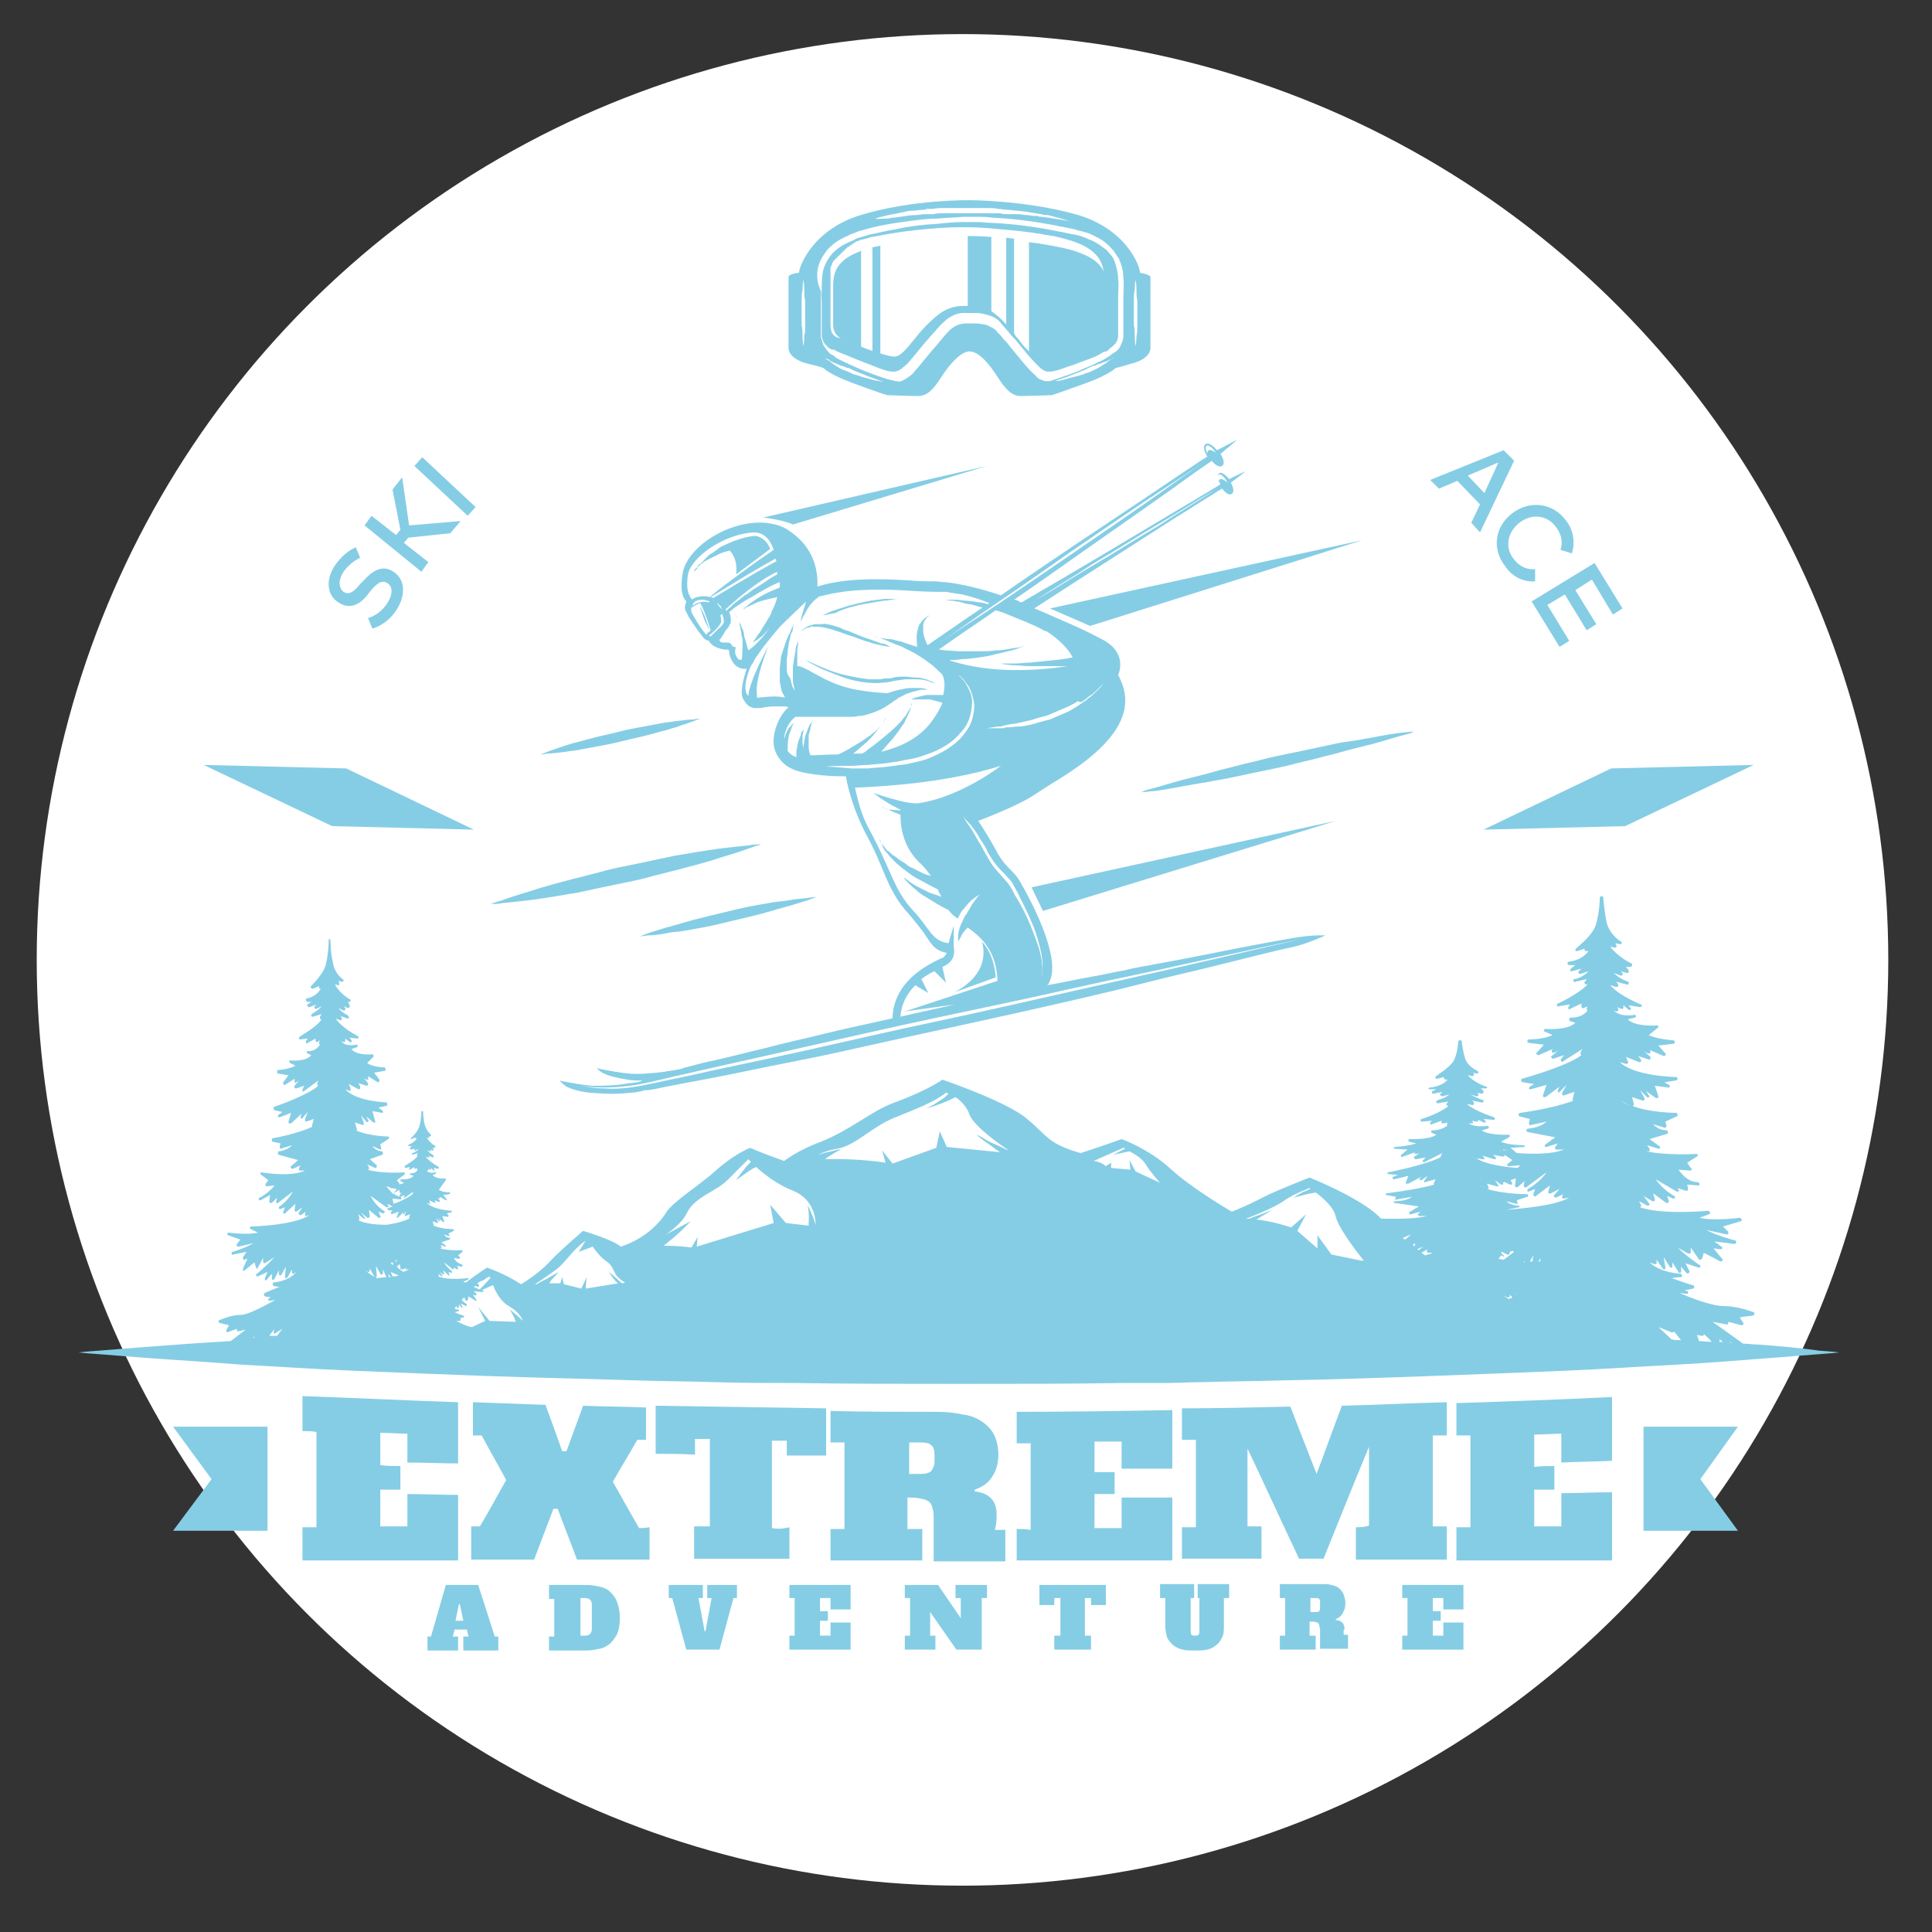 <svg xmlns="http://www.w3.org/2000/svg" xmlns:xlink="http://www.w3.org/1999/xlink" id="Layer_1" x="0px" y="0px" viewBox="0 0 221 221" style="enable-background:new 0 0 221 221;" xml:space="preserve"><rect x="0" y="0" width="221" height="221" fill="#333333" stroke="none"/><style type="text/css">	.st0{fill:#FFFFFF;}	.st1{fill:#85CDE5;}</style><g>	<g>		<circle class="st0" cx="110.1" cy="109.8" r="105.9"></circle>	</g>	<g>		<path class="st1" d="M34.6,178.5c5.9,0,11.9,0,17.8,0c0-2.5,0-5,0-7.5c-1.9,0-3.9-0.1-5.8-0.1c0,1.2,0,2.5,0,3.7c-1,0-2.1,0-3.1,0   c0-1.4,0-2.8,0-4.2c0.8,0,1.5,0,2.3,0c0-0.9,0-1.8,0-2.7c-0.8,0-1.5,0-2.3-0.1c0-1.2,0-2.5,0-3.7c1,0,2.1,0.1,3.1,0.1   c0,1.1,0,2.2,0,3.3c1.9,0,3.9,0.1,5.8,0.1c0-2.3,0-4.7,0-7c-5.9-0.2-11.9-0.5-17.8-0.7c0,1.3,0,2.6,0,4c0.5,0,1,0,1.6,0.1   c0,3.6,0,7.2,0,10.9c-0.5,0-1,0-1.6,0C34.6,175.8,34.6,177.2,34.6,178.5z"></path>		<path class="st1" d="M73.1,174.8c-1-1.8-2-3.5-3-5.3c0.9-1.6,1.9-3.2,2.8-4.8c0.3,0,0.7,0,1,0c0-1.2,0-2.5,0-3.7   c-2.4-0.1-4.8-0.1-7.2-0.2c-0.6,1.7-1.3,3.5-1.9,5.2c-0.2,0-0.3,0-0.5,0c-0.6-1.8-1.3-3.6-1.9-5.3c-2.8-0.1-5.5-0.2-8.3-0.3   c0,1.3,0,2.5,0,3.8c0.3,0,0.7,0,1,0c0.9,1.7,1.9,3.4,2.8,5.1c-1,1.8-2,3.6-3,5.3c-0.3,0-0.7,0-1,0c0,1.3,0,2.5,0,3.8   c2.4,0,4.8,0,7.2,0c0.7-1.9,1.5-3.9,2.2-5.8c0.2,0,0.3,0,0.5,0c0.7,1.9,1.5,3.9,2.2,5.8c2.8,0,5.5,0,8.3,0c0-1.2,0-2.5,0-3.7   C73.7,174.8,73.4,174.8,73.1,174.8z"></path>		<path class="st1" d="M88.3,174.8c0-3.3,0-6.6,0-10c0.6,0,1.1,0,1.7,0c0,0.6,0,1.2,0,1.7c1.5,0,3,0,4.5,0c0-1.8,0-3.6,0-5.4   c-6.5-0.1-13-0.2-19.5-0.3c0,1.8,0,3.6,0,5.5c1.5,0,3,0,4.5,0.1c0-0.6,0-1.2,0-1.8c0.6,0,1.1,0,1.7,0c0,3.3,0,6.7,0,10   c-0.6,0-1.2,0-1.8,0c0,1.2,0,2.4,0,3.7c3.6,0,7.3,0,10.9,0c0-1.2,0-2.4,0-3.6C89.5,174.9,88.9,174.9,88.3,174.8z"></path>		<path class="st1" d="M114,173.2c0-1.5-0.8-2.4-2.5-2.6c0-0.1,0-0.1,0-0.2c0.9-0.3,1.6-0.8,2-1.5c0.5-0.7,0.7-1.6,0.7-2.5   c0-0.9-0.2-1.7-0.5-2.3c-0.3-0.6-0.8-1.1-1.4-1.5c-0.6-0.4-1.3-0.7-2.2-0.8c-0.9-0.2-1.8-0.3-2.9-0.3c-4.1,0-8.1,0-12.2-0.1   c0,1.2,0,2.4,0,3.6c0.5,0,1,0,1.6,0c0,3.3,0,6.6,0,9.9c-0.5,0-1,0-1.6,0c0,1.2,0,2.4,0,3.6c3.5,0,7,0,10.5,0c0-1.2,0-2.4,0-3.6   c-0.6,0-1.1,0-1.7,0c0-1.2,0-2.4,0-3.6c0.5,0,1,0,1.4,0.1c0.4,0.1,0.7,0.1,0.9,0.3c0.3,0.1,0.4,0.3,0.5,0.6   c0.1,0.3,0.2,0.6,0.2,1.1c0,1.7,0,3.4,0,5.2c2.7,0,5.5,0,8.2,0c0-1.2,0-2.4,0-3.6c-0.4,0-0.8,0-1.2,0   C114,174.3,114,173.8,114,173.2z M106.5,168.3c-0.3,0.2-0.6,0.3-1.1,0.3c-0.5,0-0.9,0-1.4,0c0-1.2,0-2.4,0-3.6c0.5,0,0.9,0,1.4,0   c0.5,0,0.9,0.1,1.1,0.3c0.3,0.2,0.4,0.6,0.4,1.1c0,0.3,0,0.5,0,0.8C106.9,167.7,106.7,168,106.5,168.3z"></path>		<path class="st1" d="M116.3,174.9c0,1.2,0,2.4,0,3.6c5.9,0,11.9,0,17.8,0c0-2.4,0-4.8,0-7.2c-1.9,0-3.9,0-5.8,0c0,1.2,0,2.3,0,3.5   c-1,0-2.1,0-3.1,0c0-1.3,0-2.6,0-3.9c0.8,0,1.5,0,2.3,0c0-0.8,0-1.7,0-2.5c-0.8,0-1.5,0-2.3,0c0-1.2,0-2.3,0-3.5c1,0,2.1,0,3.1,0   c0,1,0,2,0,3.1c1.9,0,3.9,0,5.8,0c0-2.2,0-4.5,0-6.7c-5.9,0.1-11.9,0.2-17.8,0.2c0,1.2,0,2.4,0,3.6c0.5,0,1,0,1.6,0   c0,3.3,0,6.6,0,9.9C117.3,174.9,116.8,174.9,116.3,174.9z"></path>		<path class="st1" d="M155.1,174.7c0,1.2,0,2.5,0,3.7c3.5,0,6.9,0,10.4,0c0-1.3,0-2.5,0-3.8c-0.5,0-1,0-1.6,0c0-3.5,0-6.9,0-10.4   c0.5,0,1,0,1.6,0c0-1.3,0-2.5,0-3.8c-4,0.1-8,0.3-12,0.4c-1,2.6-1.9,5.2-2.9,7.8c-1-2.6-2-5.1-3-7.7c-4.1,0.1-8.3,0.2-12.4,0.2   c0,1.2,0,2.4,0,3.6c0.5,0,1,0,1.6,0c0,3.3,0,6.7,0,10c-0.5,0-1,0-1.6,0c0,1.2,0,2.4,0,3.6c3,0,6.1,0,9.1,0c0-1.2,0-2.5,0-3.7   c-0.5,0-1,0-1.6,0c0-3,0-5.9,0-8.9c2,4.2,3.9,8.4,5.9,12.6c0.9,0,1.9,0,2.8,0c1.7-4.2,3.4-8.5,5.2-12.8c0,3,0,6,0,9   C156.1,174.7,155.6,174.7,155.1,174.7z"></path>		<path class="st1" d="M166.6,164.2c0.5,0,1,0,1.6,0c0,3.5,0,7,0,10.5c-0.5,0-1,0-1.6,0c0,1.3,0,2.5,0,3.8c5.9,0,11.9,0,17.8,0   c0-2.6,0-5.2,0-7.8c-1.9,0-3.9,0.1-5.8,0.1c0,1.3,0,2.5,0,3.8c-1,0-2.1,0-3.1,0c0-1.4,0-2.8,0-4.2c0.8,0,1.5,0,2.3,0   c0-0.9,0-1.8,0-2.7c-0.8,0-1.5,0-2.3,0.1c0-1.2,0-2.5,0-3.7c1,0,2.1-0.1,3.1-0.1c0,1.1,0,2.2,0,3.3c1.9-0.1,3.9-0.1,5.8-0.2   c0-2.4,0-4.9,0-7.3c-5.9,0.3-11.8,0.5-17.8,0.7C166.6,161.6,166.6,162.9,166.6,164.2z"></path>		<path class="st1" d="M54.7,181.3H51l-1.7,5.9h-0.4v1.6h3.5v-1.6h-0.6l0.2-0.8h1.4l0.2,0.8h-0.6v1.6h4v-1.6h-0.4L54.7,181.3z    M52.1,185.4l0.4-1.9h0.1l0.4,1.9H52.1z"></path>		<path class="st1" d="M69.8,182.1c-0.3-0.3-0.7-0.5-1.2-0.6c-0.5-0.1-0.9-0.2-1.5-0.2h-4.3v1.6h0.6v4.3h-0.6v1.6h4.3   c0.5,0,1-0.1,1.5-0.2c0.5-0.1,0.8-0.3,1.2-0.6c0.3-0.3,0.6-0.7,0.8-1.1c0.2-0.5,0.3-1.1,0.3-1.8c0-0.7-0.1-1.3-0.3-1.8   C70.4,182.7,70.1,182.4,69.8,182.1z M67.7,186.4c0,0.2-0.1,0.4-0.2,0.5c-0.1,0.1-0.3,0.2-0.5,0.2h-0.6v-4.3H67   c0.2,0,0.4,0.1,0.5,0.2c0.1,0.1,0.2,0.3,0.2,0.5V186.4z"></path>		<polygon class="st1" points="80.9,182.8 81.4,182.8 80.7,186.6 80.6,186.6 79.9,182.8 80.4,182.8 80.4,181.3 76.5,181.3    76.5,182.8 76.9,182.8 78.5,188.7 82.3,188.7 83.9,182.8 84.3,182.8 84.3,181.3 80.9,181.3   "></polygon>		<polygon class="st1" points="90.3,182.8 90.9,182.8 90.9,187.1 90.3,187.1 90.3,188.7 97.3,188.7 97.3,185.6 95,185.6 95,187.1    93.8,187.1 93.8,185.4 94.7,185.4 94.7,184.3 93.8,184.3 93.8,182.8 95,182.8 95,184.1 97.3,184.1 97.3,181.3 90.3,181.3   "></polygon>		<polygon class="st1" points="109.3,182.8 109.9,182.8 109.9,185.1 107.3,181.3 103.5,181.3 103.5,182.8 104.1,182.8 104.1,187.1    103.5,187.1 103.5,188.7 107,188.7 107,187.1 106.4,187.1 106.4,184.4 109.4,188.7 112.3,188.7 112.3,182.8 112.9,182.8    112.9,181.3 109.3,181.3   "></polygon>		<polygon class="st1" points="118.9,183.6 120.6,183.6 120.6,182.8 121.3,182.8 121.3,187.1 120.6,187.1 120.6,188.7 124.8,188.7    124.8,187.1 124.1,187.1 124.1,182.8 124.8,182.8 124.8,183.6 126.5,183.6 126.5,181.3 118.9,181.3   "></polygon>		<path class="st1" d="M136.8,182.8h0.4v3.7c0,0.2,0,0.4-0.1,0.5c-0.1,0.1-0.2,0.1-0.4,0.1c-0.2,0-0.3,0-0.4-0.1   c-0.1-0.1-0.1-0.3-0.1-0.5v-3.7h0.4v-1.6h-3.9v1.6h0.6v3.2c0,0.5,0.1,0.9,0.2,1.3c0.2,0.4,0.4,0.6,0.7,0.9   c0.3,0.2,0.6,0.4,1.1,0.5c0.4,0.1,0.9,0.1,1.4,0.1c0.5,0,0.9,0,1.4-0.1c0.4-0.1,0.8-0.3,1-0.5c0.3-0.2,0.5-0.5,0.7-0.9   c0.2-0.4,0.2-0.8,0.2-1.3v-3.2h0.6v-1.6h-3.6V182.8z"></path>		<path class="st1" d="M153.8,186.4c0-0.7-0.3-1-1-1.1l0-0.1c0.3-0.1,0.6-0.3,0.8-0.7c0.2-0.3,0.3-0.7,0.3-1.1c0-0.4-0.1-0.7-0.2-1   c-0.1-0.3-0.3-0.5-0.5-0.7c-0.2-0.2-0.5-0.3-0.9-0.4c-0.3-0.1-0.7-0.1-1.1-0.1h-4.8v1.6h0.6v4.3h-0.6v1.6h4.1v-1.6h-0.7v-1.6   c0.2,0,0.4,0,0.5,0c0.1,0,0.3,0.1,0.4,0.1c0.1,0.1,0.2,0.1,0.2,0.3s0.1,0.3,0.1,0.5v2.2h3.2v-1.6h-0.5V186.4z M151,183.8   c0,0.2,0,0.4-0.1,0.5c-0.1,0.1-0.2,0.1-0.4,0.1h-0.6v-1.6h0.6c0.2,0,0.3,0,0.4,0.1c0.1,0.1,0.1,0.3,0.1,0.5V183.8z"></path>		<polygon class="st1" points="160.4,182.8 161,182.8 161,187.1 160.4,187.1 160.4,188.7 167.4,188.7 167.4,185.6 165.1,185.6    165.1,187.1 163.9,187.1 163.9,185.4 164.8,185.4 164.8,184.3 163.9,184.3 163.9,182.8 165.1,182.8 165.1,184.1 167.4,184.1    167.4,181.3 160.4,181.3   "></polygon>		<polygon class="st1" points="188,163.2 188,175.1 198.8,175.1 194.5,169.2 198.8,163.2   "></polygon>		<polygon class="st1" points="24.2,169.2 19.8,175.1 30.6,175.1 30.6,163.2 19.8,163.2   "></polygon>		<path class="st1" d="M113.9,111.8c0,0-0.1-2.6-1.6-4.1c0,0,1.4,3.4-3.1,5.8L113.9,111.8z"></path>		<path class="st1" d="M78.1,65.5c-0.3,1.9-0.1,2.7,0.4,3.3c-0.1,0.5-0.3,0.7,0,1.2l0.3,0.6c0.4,0.6,0.9,1.4,1.4,2   c0.3,0.4,0.4,0.6,0.9,0.7c0,0.1,0.1,0.2,0.2,0.3c0.3,0.4,1.2,0.7,1.7,0.7c0.1,0,0.2,0,0.3,0c0,0,0,0.1,0.1,0.1   c0,0.4,0.1,0.8,0.4,1.3c0.3,0.5,0.9,0.9,1.6,0.8c-0.3,1.1-0.9,2.8-0.3,3.6c0.3,0.5,0.6,0.8,1.2,0.9c0.4,0,0.8,0,1.2-0.1   c0.5-0.1,1.1-0.1,1.8-0.1c0.2,0,0.7,0,0.9,0.1c-0.7,0.6-1.3,1.6-1.6,2.9c-0.2,1-0.2,1.9,0.5,2.9c0.7,1,1.7,1.6,4.2,1.9   c0.3,0,0.6,0.1,0.9,0.1c1,0.1,1.9,0.1,2.5,0.1l0,0c0,0,0.1,0,0.1,0.1l0,0.1c0.2,1.2,0.9,3.8,2.2,6.3c1,1.8,1.6,3.3,2.1,4.5   c0.8,1.9,1.5,3.3,2.9,4.8c0.6,0.7,1.2,1.5,1.6,2c0.8,1.1,1.1,2.1,2.7,2.4c-0.1,0.2-0.2,0.4-0.5,0.6l-0.1,0   c-1.7,0.8-5.3,2.6-5.6,6.6c0,0.1,0,0.2,0,0.3c0,0-0.1,0-0.1,0c-2.6,0.6-5.1,1.1-7.5,1.7c-2.4,0.6-4.8,1.1-7,1.7   c-2.2,0.5-4.3,1.1-6.3,1.5c-1,0.2-1.9,0.5-2.8,0.7l-0.3,0.1l-0.3,0.1c-0.2,0-0.4,0.1-0.6,0.1c-0.4,0.1-0.8,0.1-1.2,0.2   c-1.6,0.2-3,0.3-4.1,0.2c-1.1-0.1-2-0.3-2.6-0.4c-0.6-0.1-1-0.2-1-0.2s0,0.1,0.2,0.2c0.1,0.1,0.3,0.3,0.6,0.4   c0.6,0.3,1.5,0.5,2.7,0.7c0.5,0.1,1.1,0.1,1.8,0.1c-0.1,0-0.2,0-0.3,0.1c-0.4,0.1-0.9,0.2-1.3,0.2c-1.6,0.3-3.1,0.3-4.3,0.3   c-1.2-0.1-2.1-0.3-2.7-0.4c-0.6-0.1-1-0.2-1-0.2s0.1,0.1,0.2,0.2c0.1,0.1,0.3,0.3,0.6,0.5c0.6,0.3,1.6,0.6,2.8,0.7   c1.3,0.1,2.8,0.2,4.5,0c0.4,0,0.9-0.1,1.3-0.2c0.1,0,0.2,0,0.3-0.1l0.1,0l0.1,0l0.2,0c0.2,0,0.5-0.1,0.7-0.1   c0.9-0.2,1.9-0.4,3-0.6c2.1-0.4,4.3-0.8,6.7-1.3c2.4-0.5,4.9-1,7.4-1.5c2.6-0.5,5.2-1.1,7.9-1.7c2.7-0.6,5.4-1.2,8.2-1.8   c2.7-0.6,5.5-1.2,8.2-1.8c2.7-0.6,5.3-1.2,7.9-1.8c1.3-0.3,2.5-0.6,3.8-0.9c1.2-0.3,2.4-0.6,3.6-0.9c2.3-0.6,4.6-1.1,6.6-1.6   c4.1-1,7.5-1.9,9.9-2.4c0.8-0.2,1.4-0.4,1.9-0.6c1.1-0.4,1.7-0.7,1.7-0.7s-1.4-0.1-3.7,0.3c-2.3,0.4-5.6,1-9.5,1.8   c-2,0.4-4.1,0.8-6.3,1.2c-1.1,0.2-2.3,0.4-3.5,0.7c-1.2,0.2-2.4,0.5-3.6,0.7c-1.7,0.3-3.5,0.7-5.2,1c0.2-0.2,0.3-0.5,0.4-0.8   c0.9-2.9-2.2-8.8-3.6-11.2c-0.3-0.5-0.7-0.9-1.1-1.3c-0.5-0.5-1.1-1.2-1.6-2.2c-0.6-1.1-1.4-2.4-2-3.3c1.8-0.7,5.1-2,6.9-3.3   c0.3-0.2,0.8-0.5,1.4-0.9c2.8-1.7,7.6-4.7,8.4-8.5c0.3-1.4,0-2.7-0.7-4c0.2-0.4,0.3-1,0.2-1.7c-0.2-1-0.9-1.8-2.1-2.4   c-2-1.1-4.9-2.3-7.4-3.4c-0.1,0-0.2-0.1-0.3-0.1c6-3.9,12-7.7,16.5-10.6c1.2-0.7,2.2-1.4,3.2-2c0.7-0.4,1.2-0.8,1.8-1.1   c0.4,0.5,0.8,0.8,1.1,0.6c0.3-0.2,0.2-0.7-0.1-1.3c1.1-0.8,1.7-1.3,1.7-1.3s-0.7,0.3-1.9,0.9c-0.4-0.5-0.9-0.8-1.1-0.7   c-0.3,0.2-0.2,0.7,0.1,1.3c-0.5,0.3-1.1,0.7-1.8,1.1c-1,0.6-2,1.2-3.2,1.9c-4.7,2.8-11,6.6-17.4,10.3c-0.1,0.1-0.3,0.2-0.4,0.2   c-0.1,0-0.2-0.1-0.2-0.1c-0.2-0.1-0.4-0.2-0.6-0.2c2.5-1.7,5.3-3.7,8-5.6c4.4-3.1,8.9-6.2,12.2-8.6c0.8-0.6,1.6-1.1,2.3-1.6   c0,0,0.1-0.1,0.1-0.1c0.4,0.5,0.9,0.8,1.2,0.6c0.3-0.2,0.2-0.8-0.2-1.4c0.2-0.1,0.4-0.3,0.5-0.4c0.9-0.7,1.4-1.2,1.4-1.2   s-0.6,0.3-1.7,0.9c-0.2,0.1-0.4,0.2-0.6,0.3c-0.5-0.6-1-0.9-1.3-0.7c-0.3,0.2-0.2,0.8,0.2,1.4c0,0-0.1,0.1-0.1,0.1   c-0.7,0.4-1.5,1-2.3,1.5c-3.4,2.3-7.9,5.3-12.4,8.3c-3.1,2.1-6.1,4.1-8.8,6c-2.1-0.7-4.4-1.3-6.3-1.5c-0.4,0-0.9-0.1-1.2-0.1   c-0.9,0-1.9,0-2.9-0.1c-1.6-0.1-3.5-0.2-5.7-0.1c-2,0.1-3.7,0.4-4.9,0.8c0.1-2-0.5-4.5-3.1-6.3c-0.8-0.6-1.8-0.9-2.9-1   C83.4,59.5,78.7,62.5,78.1,65.5z M139.4,54.3c0.2-0.2,0.8,0.4,1,0.9c0,0-1-0.9-1,0C139.5,55.2,139.2,54.5,139.4,54.3z M121.7,66.6   c1-0.6,2.1-1.3,3.3-2.1c1.2-0.7,2.5-1.5,3.8-2.3c1.3-0.8,2.6-1.6,3.8-2.3c1.2-0.7,2.3-1.4,3.3-2c1.9-1.2,3.2-1.9,3.2-1.9   s-1.3,0.8-3.2,2c-1,0.6-2.1,1.3-3.3,2.1c-1.2,0.7-2.5,1.5-3.8,2.3c-1.3,0.8-2.6,1.6-3.8,2.3c-1.2,0.7-2.3,1.4-3.3,2   c-1.9,1.2-3.2,1.9-3.2,1.9S119.8,67.8,121.7,66.6z M138,51c0.2-0.2,0.8,0.3,1.1,0.8c0,0-1-0.8-1,0.1C138.1,51.9,137.8,51.2,138,51   z M79.3,70.4c-0.2-0.3-0.3-0.6-0.2-0.9c0.2-0.1,0.6-0.4,1-0.5c0.2,0.3,0.6,1.2,1.2,3.1c-0.2,0.2-0.4,0.3-0.5,0.5   C80.3,72.1,79.7,71.1,79.3,70.4z M79.2,69.3c0.1-0.2,0.1-0.3,0.2-0.4c0,0,0.1,0,0.1-0.1c0.2-0.1,0.5-0.2,0.8-0.2   c0.3,0,0.6,0.1,0.9,0.2c-0.1,0.1-0.2,0.1-0.2,0.1C80.3,68.7,79.6,69,79.2,69.3z M81.3,72.8c-0.1,0-0.2-0.1-0.2-0.1   c0.4-0.3,1.3-1.1,1.4-1.6c0-0.2,0-0.4-0.1-0.7c0,0,0.1-0.1,0.2-0.2c0.1,0.3,0.2,0.6,0.2,0.9c0,0.1,0,0.2-0.1,0.2c0,0,0,0.1,0,0.1   c0,0-0.1,0.1-0.1,0.1c-0.1,0.2-0.3,0.3-0.4,0.4C81.7,72.4,81.4,72.7,81.3,72.8z M81.6,68.7c0,0,0.1,0,0.2,0.1   c0.1,0.1,0.3,0.2,0.4,0.3c0.1,0.1,0.1,0.2,0.2,0.2c0.1,0.1,0.1,0.2,0.1,0.2c0.1,0.1,0.1,0.2,0.1,0.2s-0.1-0.1-0.2-0.2   c-0.1-0.1-0.2-0.2-0.3-0.4c-0.1-0.1-0.2-0.3-0.3-0.4C81.6,68.8,81.6,68.7,81.6,68.7z M85.2,73c-0.1-0.2-0.1-0.4-0.1-0.6   c-0.1-0.2-0.1-0.4-0.2-0.5c-0.1-0.2-0.1-0.3-0.2-0.5c-0.1-0.1-0.1-0.3-0.2-0.4c-0.1-0.3-0.3-0.5-0.3-0.6c-0.1-0.1-0.1-0.2-0.1-0.2   s0,0.1,0.1,0.2c0.1,0.1,0.2,0.4,0.3,0.6c0.1,0.1,0.1,0.3,0.1,0.4c0,0.2,0.1,0.3,0.1,0.5c0,0.2,0.1,0.3,0.1,0.5   c0,0.2,0,0.4,0.1,0.5c0.1,0.7,0,1.5,0,2c0,0.2,0,0.4-0.1,0.6c-0.2,0-0.4-0.1-0.5-0.3c-0.5-0.8,0.1-1.2-0.3-1.2c0,0,0,0,0,0   c0,0,0,0,0,0c-0.4,0-0.2-0.5-0.8-0.5c-0.1,0-0.2,0-0.3,0c-0.1,0-0.1,0-0.2,0c-0.2,0-0.4-0.1-0.4-0.3c0,0,0-0.1,0.1-0.1   c0.1-0.2,0.3-0.4,0.5-0.8c0.1-0.2,0.2-0.3,0.4-0.5c0-0.1,0.1-0.1,0.1-0.2c0-0.1,0.1-0.2,0.1-0.2c0.1-0.1,0.1-0.3,0.1-0.5   c0-0.3-0.1-0.7-0.2-0.9c0.2-0.1,0.3-0.2,0.5-0.4c0.3-0.2,0.6-0.4,0.9-0.6c0.3-0.2,0.6-0.4,1-0.6c0.3-0.2,0.7-0.4,1-0.6   c0.7-0.4,1.4-0.8,2.1-1.1c0.1,0,0.2-0.1,0.3-0.1c0,0.2,0,0.4,0,0.6c-0.5,0.2-1.2,0.5-1.8,0.8c-0.7,0.4-1.3,0.8-1.7,1.1   c-0.2,0.2-0.4,0.3-0.5,0.4c-0.1,0.1-0.2,0.2-0.2,0.2s0.1,0,0.2-0.1c0.1-0.1,0.3-0.2,0.6-0.3c0.1-0.1,0.3-0.1,0.4-0.2   c0.1-0.1,0.3-0.1,0.4-0.2c0.3-0.1,0.7-0.2,1-0.3c0.4-0.1,0.9-0.2,1.3-0.3c0,0,0,0,0,0c0,0.1-0.1,0.3-0.1,0.4   c-0.1,0.3-0.2,0.6-0.4,1c-0.1,0.2-0.2,0.3-0.2,0.5c-0.1,0.2-0.2,0.4-0.3,0.5c-0.2,0.4-0.4,0.7-0.6,1c-0.1,0.2-0.2,0.3-0.3,0.5   c-0.1,0.2-0.2,0.3-0.3,0.4c-0.3,0.5-0.6,0.9-0.6,0.9s0.4-0.2,0.9-0.6c0.3-0.2,0.5-0.5,0.8-0.8c0.1-0.2,0.3-0.3,0.4-0.5   c0-0.1,0.1-0.1,0.1-0.2c0,0,0,0,0,0c-1,1.6-2.1,2.6-2.7,3C85.5,74.2,85.4,73.6,85.2,73z M94.5,87.7c-0.7-0.1-1.1-0.1-1.1-0.1   S93.8,87.6,94.5,87.7c0.7-0.1,1.7-0.1,2.9-0.1c0.6,0,1.2-0.1,1.9-0.1c0.7-0.1,1.4-0.1,2.1-0.2c0.7-0.1,1.5-0.2,2.3-0.4   c0.8-0.1,1.5-0.3,2.3-0.6c1.5-0.5,2.9-1.3,3.8-2.4c0.5-0.5,0.9-1.1,1.1-1.8c0.2-0.6,0.3-1.3,0.3-1.8c0-0.6-0.2-1.1-0.4-1.5   c-0.2-0.4-0.4-0.8-0.7-1.1c-0.1-0.1-0.2-0.3-0.3-0.3c-0.1-0.1-0.2-0.2-0.2-0.2c-0.1-0.1-0.2-0.2-0.2-0.2s0.1,0.1,0.2,0.2   c0.1,0.1,0.2,0.1,0.3,0.2c0.1,0.1,0.2,0.2,0.3,0.3c0.2,0.3,0.5,0.6,0.7,1c0.2,0.4,0.4,1,0.5,1.6c0.1,0.6,0,1.3-0.2,2   c-0.2,0.7-0.6,1.3-1.1,1.9c-1,1.2-2.5,2-4,2.6c-0.8,0.3-1.6,0.4-2.3,0.6c-0.8,0.1-1.6,0.2-2.3,0.3c-0.7,0.1-1.5,0.1-2.2,0.2   c-0.7,0-1.3,0-1.9,0C96.2,87.8,95.2,87.7,94.5,87.7z M122.5,113.1c4.9-1.1,9.5-2,13.4-2.9c7.8-1.7,13-2.8,13-2.8s-5.2,1.2-13,3   c-3.9,0.9-8.5,1.9-13.3,3c-4.9,1.1-10.1,2.3-15.3,3.4c-5.2,1.1-10.4,2.3-15.3,3.4c-4.9,1.1-9.5,2-13.4,2.9c-2,0.4-3.7,0.8-5.3,1.1   c-1.6,0.3-3,0.4-4.2,0.3c-1.2,0-2.1-0.2-2.7-0.3c-0.6-0.1-0.9-0.2-0.9-0.2s0.3,0.1,0.9,0.2c0.6,0.1,1.5,0.2,2.7,0.2   c1.2,0,2.6-0.1,4.2-0.4c1.6-0.3,3.4-0.8,5.3-1.2c3.9-0.9,8.5-1.9,13.3-3c4.9-1.1,10.1-2.3,15.3-3.4   C112.4,115.3,117.7,114.2,122.5,113.1z M112.2,96.1c0.3,0.4,0.6,0.9,0.8,1.4c0.3,0.5,0.6,1,1,1.5c0.4,0.5,0.9,0.9,1.3,1.4   c0.2,0.2,0.5,0.5,0.6,0.8c0.2,0.3,0.3,0.6,0.5,0.9c0.6,1.2,1.2,2.4,1.7,3.6c0.5,1.2,0.8,2.3,1,3.3c0.2,1,0.2,1.9,0.1,2.5   c-0.1,0.3-0.2,0.5-0.2,0.6c-0.1,0.1-0.1,0.2-0.1,0.2s0-0.1,0.1-0.2c0.1-0.1,0.1-0.4,0.2-0.7c0-0.3,0.1-0.6,0-1   c0-0.4-0.1-0.9-0.2-1.3c-0.2-1-0.7-2.1-1.1-3.2c-0.5-1.2-1.1-2.4-1.8-3.5c-0.3-0.6-0.6-1.2-1.1-1.7c-0.4-0.5-0.9-1-1.3-1.5   c-0.4-0.5-0.7-1.1-1-1.6c-0.3-0.5-0.5-1-0.8-1.4c-0.5-0.9-0.9-1.6-1.3-2.1c-0.3-0.5-0.5-0.8-0.5-0.8s0.2,0.3,0.6,0.7   C111.2,94.5,111.7,95.2,112.2,96.1z M104.9,91.9c-0.5,0-1.3-0.1-2-0.3c-0.8-0.2-1.5-0.4-2.1-0.6c-0.6-0.2-0.9-0.3-0.9-0.3   s0.3,0.2,0.8,0.6c0.5,0.3,1.2,0.8,1.9,1.1c0.1,0.1,0.3,0.2,0.4,0.2c0,0,0,0.1,0,0.1c-0.5,0-1-0.1-1.4-0.1c-0.1,0-0.2,0-0.3-0.1   c-0.1,0-0.2,0-0.2-0.1c-0.1,0-0.2-0.1-0.2-0.1s0.1,0,0.2,0.1c0.1,0,0.1,0.1,0.2,0.1c0.1,0,0.2,0.1,0.3,0.1   c0.4,0.2,0.9,0.4,1.4,0.6c0,1.4,0.3,3.6,2.1,5.4c0.6,0.5,1,1.1,1.4,1.6c-0.1,0-0.2-0.1-0.4-0.1c-0.6-0.2-1.1-0.5-1.7-0.8   c-0.3-0.1-0.6-0.3-0.8-0.5c-0.3-0.2-0.5-0.3-0.8-0.5c-0.2-0.2-0.5-0.4-0.7-0.5c-0.2-0.2-0.4-0.4-0.6-0.5c-0.2-0.2-0.3-0.4-0.4-0.5   c-0.1-0.1-0.2-0.3-0.3-0.4c-0.2-0.2-0.2-0.4-0.2-0.4s0.1,0.1,0.2,0.4c0.1,0.1,0.1,0.3,0.2,0.5c0.1,0.2,0.2,0.4,0.4,0.6   c0.2,0.2,0.3,0.4,0.5,0.6c0.2,0.2,0.4,0.4,0.6,0.6c0.2,0.2,0.5,0.4,0.7,0.6c0.3,0.2,0.5,0.4,0.8,0.6c0.5,0.4,1.1,0.7,1.7,1   c0.5,0.3,1.1,0.6,1.5,0.8c0,0,0.1,0,0.1,0.1c0.1,0.3,0.3,0.6,0.4,0.8c-0.4-0.2-0.9-0.3-1.4-0.5c-0.4-0.2-0.8-0.4-1.2-0.6   c-0.4-0.2-0.7-0.4-1-0.6c-0.1-0.1-0.3-0.2-0.4-0.3c-0.1-0.1-0.2-0.2-0.3-0.2c-0.1-0.1-0.2-0.2-0.2-0.2s0.1,0.1,0.2,0.2   c0.1,0.1,0.1,0.2,0.2,0.3c0.1,0.1,0.2,0.2,0.3,0.3c0.2,0.2,0.5,0.5,0.9,0.8c0.3,0.3,0.7,0.6,1.1,0.8c0.8,0.5,1.6,1,2.2,1.3   c0.1,0.1,0.3,0.1,0.4,0.2c0.3,0.4,0.6,0.7,1.1,1c0,0,0-0.1,0-0.1c0.1-0.2,0.2-0.4,0.3-0.6c0.1-0.2,0.3-0.4,0.4-0.5   c0.1-0.2,0.3-0.3,0.4-0.5c0.1-0.1,0.3-0.3,0.4-0.4c0.1-0.1,0.3-0.2,0.4-0.3c0.2-0.2,0.5-0.3,0.6-0.4c0.2-0.1,0.2-0.2,0.2-0.2   s-0.1,0.1-0.2,0.2c-0.1,0.1-0.3,0.3-0.5,0.6c-0.1,0.1-0.2,0.3-0.3,0.4c-0.1,0.1-0.2,0.3-0.3,0.5c-0.1,0.2-0.2,0.3-0.3,0.5   c0,0.1-0.1,0.1-0.1,0.2c0,0,0,0.1-0.1,0.1c-0.2,0.3-0.4,0.8-0.6,1.2c-0.2,0.5-0.3,0.9-0.3,1.3c0,0.2,0,0.3,0,0.4   c0,0.1,0,0.2,0,0.2s0-0.1,0.1-0.1c0-0.1,0.1-0.2,0.2-0.4c0.1-0.3,0.4-0.7,0.7-1c0,0,0.1-0.1,0.1-0.1c1.7,1.2,3.3,2.8,3.4,6.1   l-10.6,3.5l5.7-0.8c-2.1,0.5-4.1,0.9-6.2,1.4c0.1-1.5,0.8-2.7,1.7-3.6l1.5,0.9l-0.8-1.6c0.5-0.4,1-0.7,1.5-0.9l1.3,1.3l-0.4-1.8   c0.1,0,0.1-0.1,0.2-0.1c1.3-0.6,1.2-1.7,1.1-2.2c0,0,0,0,0-0.1c0-0.3,0-0.6,0-0.9c0-0.7,0-1.4,0-1.4s-0.2,0.6-0.4,1.3   c-0.1,0.2-0.1,0.5-0.2,0.7c-2-0.3-2.1-1.7-4.1-3.8c-2.2-2.4-2.4-4.5-5-9.3c-0.9-1.6-1.3-3.4-1.6-4.7c2.2-0.1,10-0.4,16.7-2.5   C111.8,89.6,108.1,91.5,104.9,91.9z M124,80.1c0.2-0.1,0.4-0.3,0.5-0.4c0.4-0.2,0.7-0.5,1-0.8c0.3-0.3,0.5-0.5,0.7-0.7   c0.2-0.2,0.4-0.4,0.5-0.6c0.3-0.3,0.4-0.6,0.4-0.6s-0.1,0.2-0.4,0.6c-0.1,0.2-0.3,0.4-0.5,0.6c-0.2,0.3-0.4,0.5-0.7,0.8   c-0.3,0.3-0.6,0.6-0.9,0.8c-0.2,0.1-0.3,0.3-0.5,0.4c-0.2,0.1-0.4,0.3-0.6,0.4c-0.4,0.3-0.8,0.5-1.3,0.8c-0.5,0.2-0.9,0.4-1.4,0.6   l-0.7,0.3l-0.4,0.1l-0.4,0.1c-0.2,0.1-0.5,0.1-0.7,0.2c-0.2,0.1-0.5,0.1-0.7,0.2c-0.5,0.1-0.9,0.2-1.4,0.2c-0.4,0-0.8,0.1-1.2,0.1   c-0.2,0-0.4,0-0.5,0.1c-0.2,0-0.3,0-0.5,0c-0.3,0-0.6,0-0.8,0c-0.4,0-0.7,0-0.7,0s0.3,0,0.7-0.1c0.2,0,0.5-0.1,0.8-0.1   c0.2,0,0.3,0,0.5-0.1c0.2,0,0.3-0.1,0.5-0.1c0.4-0.1,0.8-0.1,1.2-0.2c0.4-0.1,0.9-0.2,1.3-0.3c0.5-0.1,0.9-0.3,1.4-0.4l0.4-0.1   l0.3-0.1l0.7-0.3c0.5-0.2,0.9-0.4,1.4-0.6c0.4-0.2,0.9-0.4,1.3-0.7C123.6,80.4,123.8,80.3,124,80.1z M119.2,72   c0.2,0.1,0.3,0.2,0.5,0.2c1.4,0.9,2.5,2,3,3c-0.9,0.2-1.9,0.3-3,0.4c-0.7,0.1-1.3,0.1-1.9,0.2c-0.6,0-1.2,0.1-1.7,0.1   c-0.5,0-0.9,0-1.2,0c-0.3,0-0.5,0-0.5,0s0.2,0,0.5,0.1c0.3,0,0.7,0.1,1.2,0.1c0.5,0,1.1,0.1,1.7,0.1c0.6,0,1.3,0,2,0   c0.8,0,1.6,0,2.3,0c-3.3,0.5-8.6,0.9-13.3-0.6c-0.1,0-0.1-0.1-0.2-0.1c0.4,0,0.9,0,1.4-0.1c0.6,0,1.3-0.1,2-0.2   c0.7-0.1,1.4-0.2,2-0.4c0.6-0.1,1.2-0.3,1.7-0.4c0.5-0.1,0.9-0.3,1.2-0.4c0.3-0.1,0.4-0.1,0.4-0.1s-0.2,0-0.5,0.1   c-0.3,0.1-0.7,0.1-1.2,0.2c-0.5,0.1-1.1,0.2-1.7,0.2c-0.6,0.1-1.3,0.1-2,0.1c-0.7,0-1.3,0-2,0c-0.6,0-1.2-0.1-1.7-0.1   c-0.3,0-0.6-0.1-0.8-0.1c1-0.7,2.4-1.7,4.2-2.9c0.7-0.5,1.5-1,2.3-1.6c0.3,0.1,0.6,0.2,0.9,0.3C116.5,70.8,118.1,71.4,119.2,72z    M122.5,63.1c3.8-2.6,7.6-5.2,10.5-7.1c2.9-1.9,4.8-3.2,4.8-3.2s-1.9,1.3-4.7,3.3c-2.8,2-6.6,4.6-10.4,7.2   c-3.8,2.6-7.6,5.2-10.5,7.1c-2.9,1.9-4.8,3.2-4.8,3.2s1.9-1.3,4.7-3.3C114.9,68.4,118.7,65.8,122.5,63.1z M92.2,68.8   C92.2,68.8,92.2,68.7,92.2,68.8c0,0.1-0.1,0.2-0.1,0.4c-0.2,0.5-0.3,1-0.4,1.3c-0.1,0.4-0.1,0.6-0.1,0.6s0.1-0.2,0.3-0.6   c0.2-0.3,0.4-0.8,0.7-1.2c0.3-0.4,0.6-0.7,0.9-0.9c0.1-0.1,0.2-0.2,0.3-0.2c0,0,0.1,0,0.1,0c0,0,0,0,0,0c0,0,0,0,0,0   c1.1-0.3,2.7-0.6,4.6-0.7c3.6-0.2,6.2,0.2,8.6,0.2c0.3,0,0.7,0,1.1,0c0.6,0.1,1.2,0.2,1.9,0.3c0.8,0.2,1.9,0.5,3.1,1   c-0.1,0-0.1,0.1-0.2,0.1c-0.1,0-0.3-0.1-0.4-0.1c-0.4-0.1-0.8-0.1-1.2-0.2c-0.4,0-0.7-0.1-1.1-0.1c-0.3,0-0.6-0.1-0.9-0.1   c-0.3,0-0.5,0-0.7,0c-0.4,0-0.6,0-0.6,0s0.2,0,0.6,0.1c0.2,0,0.4,0,0.7,0.1c0.3,0,0.6,0.1,0.9,0.2c0.3,0.1,0.7,0.1,1,0.2   c0.4,0.1,0.7,0.2,1.1,0.3c0,0,0,0,0,0c-0.5,0.3-1,0.7-1.5,1c-2.2,1.5-3.9,2.7-4.8,3.3c-0.2-0.4-0.4-0.9-0.5-1.5c0-0.1,0-0.3,0-0.4   c0-0.1,0-0.3,0-0.4c0-0.1,0.1-0.3,0.1-0.4c0.1-0.1,0.1-0.2,0.2-0.3c0.1-0.1,0.1-0.2,0.2-0.2c0.1-0.1,0.1-0.1,0.2-0.2   c0.1-0.1,0.2-0.1,0.2-0.1s-0.1,0-0.2,0.1c-0.1,0-0.1,0.1-0.2,0.1c-0.1,0.1-0.2,0.1-0.3,0.2c-0.1,0.1-0.2,0.2-0.3,0.3   c-0.1,0.1-0.2,0.3-0.3,0.4c-0.1,0.1-0.1,0.3-0.2,0.5c0,0.2-0.1,0.3-0.1,0.5c-0.1,0.6,0,1.1,0,1.6c-0.3-0.1-0.6-0.2-0.9-0.3   c-0.3-0.1-0.6-0.2-0.9-0.3c-0.3-0.1-0.6-0.1-0.8-0.2c-0.3-0.1-0.5-0.1-0.8-0.1c-0.5-0.1-0.9-0.1-1.1-0.2c-0.3,0-0.4-0.1-0.4-0.1   s0.1,0,0.4,0.1c0.3,0.1,0.6,0.2,1.1,0.4c0.2,0.1,0.5,0.2,0.7,0.3c0.2,0.1,0.5,0.2,0.8,0.3c0.3,0.1,0.5,0.3,0.8,0.4   c0.3,0.1,0.5,0.3,0.8,0.4c0.3,0.2,0.5,0.3,0.8,0.5c0.3,0.2,0.5,0.3,0.7,0.5c0.5,0.3,0.9,0.7,1.2,1c0.2,0.2,0.4,0.3,0.5,0.5   c0.3,0.6,0.3,1.3,0.1,2.3c-0.1,0-0.1,0-0.2,0c-0.2,0-0.4,0-0.6,0c-0.2,0-0.4,0-0.6,0c-0.2,0-0.4,0-0.5,0c-0.2,0-0.3,0.1-0.5,0.1   c-0.2,0-0.3,0.1-0.4,0.1c-0.3,0.1-0.5,0.1-0.6,0.2c-0.2,0-0.2,0.1-0.2,0.1s0.1,0,0.3,0c0.2,0,0.4,0,0.7,0c0.1,0,0.3,0,0.4,0   c0.2,0,0.3,0,0.5,0c0.2,0,0.3,0,0.5,0.1c0.2,0,0.3,0.1,0.5,0.1c0.2,0.1,0.4,0.1,0.6,0.2c-0.2,0.5-0.5,1.1-1,1.8   c-1.5,2.3-4,3.3-6,3.8c0.4-0.5,0.9-1,1.4-1.6c0.4-0.5,0.7-0.9,1-1.4c0.2-0.2,0.3-0.4,0.4-0.7c0.1-0.2,0.2-0.4,0.3-0.6   c0.1-0.2,0.2-0.4,0.2-0.5c0.1-0.2,0.1-0.3,0.1-0.4c0.1-0.2,0.1-0.4,0.1-0.4s-0.1,0.1-0.1,0.4c0,0.1-0.1,0.2-0.2,0.4   c-0.1,0.2-0.2,0.3-0.3,0.5c-0.1,0.2-0.3,0.4-0.4,0.5c-0.1,0.2-0.3,0.4-0.5,0.6c-0.4,0.4-0.8,0.8-1.2,1.1c-0.8,0.7-1.7,1.4-2.4,1.9   c-0.2,0.2-0.4,0.3-0.6,0.4c-0.2,0-0.4,0-0.5,0c-0.1,0-0.3,0-0.5,0c0.4-0.3,0.8-0.7,1.3-1.1c0.4-0.3,0.7-0.7,1-1   c0.1-0.2,0.3-0.3,0.4-0.5c0.1-0.2,0.3-0.3,0.4-0.5c0.1-0.2,0.2-0.3,0.3-0.4c0.1-0.1,0.1-0.2,0.2-0.3c0.1-0.2,0.1-0.3,0.1-0.3   s-0.1,0.1-0.1,0.3c0,0.1-0.1,0.2-0.2,0.3c-0.1,0.1-0.2,0.2-0.3,0.4c-0.1,0.1-0.3,0.3-0.4,0.4c-0.1,0.1-0.3,0.3-0.5,0.4   c-0.3,0.3-0.7,0.5-1.1,0.8c-0.8,0.5-1.6,1-2.2,1.3c-0.2,0.1-0.4,0.2-0.6,0.3c-1.3,0-2.6,0.1-3.2,0.1c-0.1-0.3-0.2-0.6-0.2-0.9   c0-0.2,0-0.4,0-0.6c0-0.2,0-0.4,0-0.6c0-0.2,0-0.4,0.1-0.5c0-0.2,0.1-0.3,0.1-0.5c0-0.1,0.1-0.3,0.1-0.4c0-0.1,0.1-0.2,0.1-0.3   c0.1-0.2,0.1-0.3,0.1-0.3s0,0.1-0.1,0.2c0,0.1-0.1,0.2-0.2,0.3c-0.1,0.1-0.1,0.2-0.2,0.4c-0.1,0.1-0.1,0.3-0.2,0.5   c-0.1,0.2-0.1,0.3-0.2,0.5c0,0.2-0.1,0.4-0.1,0.6c0,0.2-0.1,0.4-0.1,0.6c0,0.1,0,0.3,0,0.4c0-0.3-0.1-0.6-0.1-0.8   c0-0.3,0-0.6,0-0.8c0-0.2,0.1-0.4,0.1-0.6c0-0.1,0-0.2,0-0.2s0,0.1-0.1,0.2c-0.1,0.1-0.2,0.3-0.2,0.5c-0.1,0.2-0.2,0.5-0.3,0.8   c-0.1,0.3-0.1,0.6-0.2,1c0,0.2,0,0.5,0,0.7c-0.3-0.1-0.6-0.2-1-0.7c0-0.1,0-0.1,0-0.2c0-0.4,0-0.8,0.1-1.3c0-0.2,0.1-0.5,0.2-0.7   c0-0.1,0.1-0.2,0.1-0.3c0-0.1,0.1-0.2,0.1-0.3c0.1-0.2,0.2-0.3,0.2-0.4c0.1-0.1,0.1-0.1,0.1-0.1s0,0-0.1,0.1   c-0.1,0.1-0.2,0.2-0.3,0.3c-0.1,0.1-0.1,0.2-0.2,0.2c-0.1,0.1-0.1,0.2-0.2,0.3c-0.1,0.2-0.2,0.4-0.3,0.7c0,0.1-0.1,0.2-0.1,0.3   c0-0.1,0-0.1,0-0.2c0.2-1.1,0.7-1.9,1.3-2.3c0.3,0,0.9,0,1.8,0c0.6,0,1.2,0,2,0c0.4,0,0.7,0,1.1,0c0.4,0,0.7,0,1.1,0   c0.4,0,0.8,0,1.2-0.1c0.4,0,0.8-0.1,1.1-0.2c0.7-0.2,1.4-0.5,1.9-0.8c0.5-0.3,0.9-0.6,1.2-0.8c0.2-0.1,0.3-0.2,0.4-0.3   c0.3-0.1,0.6-0.3,0.8-0.4c0.3-0.1,0.6-0.2,0.9-0.3c0.2,0,0.3-0.1,0.4-0.1c0.1,0,0.3-0.1,0.4-0.1c0.3,0,0.5,0,0.6,0   c0.2,0,0.2,0,0.2,0s-0.1,0-0.2-0.1c-0.1,0-0.4-0.1-0.6-0.1c-0.1,0-0.3,0-0.4,0c-0.2,0-0.3,0-0.5,0c-0.3,0-0.7,0-1,0.1   c-0.7,0.1-1.3,0.3-1.9,0.5c-1.5-0.1-3.8-0.3-5.4-0.9c-2.2-0.7-4.2-2.3-4.9-2.2c0-0.2,0-0.4,0-0.6c0-0.2,0-0.4,0-0.6   c0-0.2,0-0.4,0-0.6c0-0.3,0.1-0.6,0.1-0.8c0-0.2,0-0.3,0-0.3s0,0.1-0.1,0.3c-0.1,0.2-0.2,0.5-0.2,0.8c0,0.2-0.1,0.4-0.1,0.6   c0,0.2-0.1,0.4-0.1,0.6c0,0.2-0.1,0.4-0.1,0.7c0,0.2,0,0.5,0,0.7c0,0.2,0,0.5,0,0.7c0,0.2,0,0.5,0.1,0.7c0,0.2,0.1,0.4,0.1,0.6   c0-0.1-0.1-0.1-0.1-0.2c-0.1-0.1-0.1-0.2-0.2-0.4c0-0.1-0.1-0.3-0.1-0.4c0-0.1-0.1-0.3-0.1-0.4C90,77.1,90,76.8,90,76.4   c0-0.3,0-0.6,0-0.9c0-0.3,0.1-0.6,0.1-0.9c0-0.3,0.1-0.6,0.1-0.9c0.1-0.3,0.1-0.5,0.2-0.8c0-0.2,0.1-0.5,0.2-0.6   c0.1-0.2,0.1-0.4,0.1-0.5c0.1-0.3,0.1-0.4,0.1-0.4s-0.1,0.2-0.2,0.4c-0.1,0.1-0.1,0.3-0.2,0.5c-0.1,0.2-0.2,0.4-0.3,0.6   c-0.1,0.2-0.2,0.5-0.3,0.8c-0.1,0.3-0.2,0.6-0.3,0.9c-0.1,0.3-0.2,0.6-0.2,0.9c0,0.3-0.1,0.7-0.1,1c0,0.3,0,0.7,0,1   c0,0.2,0,0.3,0,0.5c0,0.2,0.1,0.3,0.1,0.5c0,0.2,0.1,0.3,0.1,0.5c0.1,0.2,0.1,0.3,0.2,0.4c0.1,0.1,0.1,0.3,0.2,0.4c0,0,0,0,0,0   c-0.2,0-0.4-0.1-0.6-0.1c-1.1-0.1-2,0.1-2.6,0.1c0-0.3-0.1-0.7,0-1.4c0.1-1.5,1.3-4.5,1.3-4.5s-2.2,4-2.3,5.7c0,0-0.1-0.1-0.1-0.1   c-0.5-0.7-0.1-2.1,0.3-3.1c0,0,0,0,0,0s0.1-0.2,0.2-0.4c0.1-0.1,0.2-0.3,0.3-0.5c0.1-0.2,0.2-0.4,0.4-0.6c0.3-0.5,0.7-1,1.1-1.5   c0.4-0.5,0.9-1.1,1.4-1.7C90.3,70.6,91.4,69.6,92.2,68.8z M88.9,65.7c-0.2,0.1-0.5,0.3-0.7,0.4c-0.6,0.4-1.3,0.9-2,1.3   c-0.3,0.2-0.6,0.5-1,0.7c-0.3,0.2-0.6,0.5-0.9,0.7c-0.3,0.2-0.6,0.5-0.8,0.7c-0.1,0.1-0.3,0.2-0.4,0.4c0-0.1-0.1-0.1-0.1-0.2   c1.2-1.1,3.6-3.2,5.9-4.3C88.9,65.6,88.9,65.6,88.9,65.7z M88.8,64.2c-3.3,1.8-6,3.5-7.2,4.2c-0.1,0-0.2-0.1-0.3-0.1   c1-0.6,2.6-1.6,4.1-2.5c1.2-0.7,2.4-1.4,3.3-1.9C88.8,64.1,88.8,64.1,88.8,64.2z M86.2,60.9c1.2,0,1.9,0.8,2.3,2   c-1,0.7-2.2,1.5-3.4,2.4c-1.5,1.1-3,2.2-3.9,3c-0.3-0.1-0.6-0.1-0.9-0.1c-0.2,0-0.4,0.1-0.6,0.1c-0.2,0.1-0.3,0.1-0.4,0.2   c0,0-0.1,0-0.1,0.1c-0.3-0.3-0.8-1-0.5-2.9C79.1,63.7,82.8,61.1,86.2,60.9z"></path>		<path class="st1" d="M101.5,77.6c-0.2,0-0.5,0-0.7,0.1c-0.5,0-0.9,0-1.4,0c-1-0.1-1.9-0.3-2.8-0.5c-0.9-0.2-1.7-0.5-2.4-0.8   c-0.7-0.3-1.2-0.5-1.6-0.7c-0.4-0.2-0.6-0.3-0.6-0.3s0.2,0.1,0.6,0.4c0.4,0.2,0.9,0.5,1.6,0.8c0.7,0.3,1.5,0.6,2.3,0.9   c0.9,0.3,1.8,0.5,2.8,0.6c0.5,0,1,0.1,1.5,0c0.5,0,1-0.1,1.4-0.2c0.5-0.1,0.9-0.1,1.3-0.2c0.4,0,0.8,0,1.2,0   c0.7,0,1.3,0.1,1.7,0.3c0.4,0.1,0.6,0.2,0.6,0.2s-0.2-0.2-0.6-0.3c-0.4-0.2-1-0.4-1.7-0.4c-0.4,0-0.8-0.1-1.2-0.1   c-0.4,0-0.9,0-1.3,0.1C102,77.6,101.8,77.6,101.5,77.6z"></path>		<path class="st1" d="M81,71.6c-0.1-0.3-0.2-0.6-0.3-0.9c-0.1-0.3-0.3-0.7-0.4-0.9c-0.1-0.2-0.2-0.4-0.2-0.4s0,0.2,0.1,0.4   c0.1,0.3,0.2,0.6,0.3,0.9c0.1,0.3,0.3,0.7,0.4,0.9c0.1,0.2,0.2,0.4,0.2,0.4S81.1,71.8,81,71.6z"></path>		<path class="st1" d="M79.8,64.9c0.1-0.1,0.2-0.2,0.3-0.3c0.1-0.1,0.3-0.2,0.4-0.3c0.1-0.1,0.3-0.2,0.5-0.3   c0.2-0.1,0.4-0.2,0.6-0.3c0.2-0.1,0.4-0.2,0.6-0.3c0.4-0.2,0.8-0.3,1.2-0.4c0,0,0,0,0.1,0c1,1.1,0.7,2.7,0.7,2.7l3.9-2.9   c-0.5-1.4-1.7-1.5-1.7-1.5c-1.7,0.1-3.6,1.1-3.6,1.1c0,0,0,0,0,0c-0.3,0.1-0.6,0.3-0.8,0.5c-0.2,0.1-0.4,0.3-0.6,0.4   c-0.2,0.1-0.4,0.3-0.5,0.4c-0.2,0.2-0.3,0.3-0.4,0.4c-0.1,0.2-0.3,0.3-0.4,0.4C79.9,64.6,79.8,64.7,79.8,64.9   c-0.2,0-0.2,0.2-0.3,0.2c-0.1,0.2-0.1,0.3-0.1,0.3s0.1-0.1,0.2-0.2C79.7,65.1,79.8,65,79.8,64.9z"></path>		<path class="st1" d="M92.4,71.8c0.1,0,0.2,0,0.3-0.1c0.1,0,0.2-0.1,0.4,0c1.1-0.1,2.4,0.4,3.8,0.9c0.7,0.2,1.4,0.5,2,0.7   c0.6,0.2,1.3,0.4,1.8,0.5c0.5,0.1,1,0.2,1.3,0.2c0.3,0,0.5,0.1,0.5,0.1s-0.2-0.1-0.5-0.1c-0.2,0-0.3-0.1-0.5-0.2   c-0.2-0.1-0.4-0.2-0.7-0.2c-0.5-0.2-1.1-0.4-1.7-0.6c-0.6-0.2-1.3-0.5-2-0.8c-0.3-0.1-0.7-0.2-1-0.4c-0.3-0.1-0.7-0.2-1-0.3   c-0.2,0-0.3-0.1-0.5-0.1c-0.2,0-0.3-0.1-0.5,0c-0.2,0-0.3,0-0.5,0c-0.2,0-0.3,0-0.4,0c-0.1,0-0.3,0.1-0.4,0.1   c-0.1,0-0.2,0.1-0.3,0.1c-0.2,0.1-0.4,0.2-0.5,0.3c-0.3,0.2-0.4,0.3-0.4,0.3s0.2-0.1,0.4-0.2C92,71.9,92.2,71.9,92.4,71.8z"></path>		<path class="st1" d="M97.1,69.5c0.5-0.1,1.1-0.3,1.7-0.4c0.6-0.1,1.2-0.2,1.7-0.3c0.3,0,0.5-0.1,0.8-0.1c0.3,0,0.5-0.1,0.7-0.1   c0.4-0.1,0.8-0.1,1.1-0.1c0.3,0,0.4,0,0.4,0s-0.1,0-0.4,0c-0.3,0-0.6,0-1.1,0c-0.5,0-1,0-1.5,0.1c-0.3,0-0.6,0.1-0.9,0.1   c-0.3,0.1-0.6,0.1-0.9,0.2c-0.6,0.1-1.2,0.3-1.7,0.4c-0.5,0.2-1,0.3-1.5,0.5c-0.4,0.1-0.8,0.3-1,0.4c-0.2,0.1-0.4,0.2-0.4,0.2   s0.6-0.1,1.5-0.3C96.1,69.8,96.6,69.7,97.1,69.5z"></path>		<polygon class="st1" points="119.3,104.2 152.8,93.9 118,101.5   "></polygon>		<polygon class="st1" points="124.7,71.6 155.8,61.8 120.1,69.6   "></polygon>		<path class="st1" d="M90.7,60l22.2-6.7l-25.6,5.9c0,0,0.9,0.1,1.8,0.3C90.1,59.7,90.7,60,90.7,60z"></path>		<path class="st1" d="M56.4,103.3c-0.2,0.1-0.3,0.1-0.3,0.1s0.1,0,0.4,0c0.2,0,0.6,0,1-0.1c0.9-0.1,2.1-0.2,3.6-0.4   c1.5-0.2,3.2-0.5,5-0.8c0.9-0.2,1.9-0.4,2.8-0.6c1-0.2,1.9-0.4,2.9-0.6c1-0.2,1.9-0.4,2.9-0.7c0.9-0.2,1.9-0.5,2.8-0.7   c1.8-0.5,3.5-0.9,4.9-1.4c1.4-0.4,2.6-0.8,3.4-1.1c0.4-0.1,0.7-0.3,1-0.3c0.2-0.1,0.3-0.1,0.3-0.1s-0.1,0-0.4,0   c-0.2,0-0.6,0-1,0.1c-0.9,0.1-2.1,0.2-3.6,0.4c-1.5,0.2-3.2,0.5-5,0.8c-0.9,0.2-1.9,0.4-2.8,0.6c-1,0.2-1.9,0.4-2.9,0.6   c-1,0.2-1.9,0.4-2.9,0.7c-0.9,0.2-1.9,0.5-2.8,0.7c-1.8,0.5-3.5,0.9-4.9,1.4c-1.4,0.4-2.6,0.8-3.4,1.1   C57,103.1,56.7,103.2,56.4,103.3z"></path>		<path class="st1" d="M64.6,85.3c-0.8,0.3-1.5,0.5-2,0.7c-0.5,0.2-0.8,0.3-0.8,0.3s0.3,0,0.8-0.1c0.5,0,1.2-0.1,2.1-0.2   c0.4-0.1,0.9-0.1,1.4-0.2c0.5-0.1,1-0.2,1.6-0.3c1.1-0.2,2.2-0.4,3.4-0.7c1.1-0.3,2.3-0.5,3.3-0.8c0.5-0.1,1-0.3,1.5-0.4   c0.5-0.1,0.9-0.3,1.4-0.4c0.8-0.3,1.5-0.5,2-0.7c0.5-0.2,0.8-0.3,0.8-0.3s-0.3,0-0.8,0.1c-0.5,0-1.2,0.1-2.1,0.2   c-0.4,0.1-0.9,0.1-1.4,0.2c-0.5,0.1-1,0.2-1.6,0.3c-1.1,0.2-2.2,0.4-3.4,0.7c-1.1,0.3-2.3,0.5-3.3,0.8c-0.5,0.1-1,0.3-1.5,0.4   C65.5,85,65,85.2,64.6,85.3z"></path>		<path class="st1" d="M76.5,106.7c0.5-0.1,1-0.1,1.6-0.2c0.6-0.1,1.1-0.2,1.7-0.3c1.2-0.2,2.5-0.5,3.7-0.8c1.3-0.3,2.5-0.6,3.7-0.9   c0.6-0.2,1.2-0.3,1.7-0.5c0.5-0.1,1-0.3,1.5-0.4c0.9-0.3,1.7-0.5,2.2-0.7c0.5-0.2,0.8-0.3,0.8-0.3s-0.3,0-0.9,0.1   c-0.6,0.1-1.4,0.1-2.4,0.3c-0.5,0.1-1,0.1-1.6,0.2c-0.6,0.1-1.1,0.2-1.7,0.3c-1.2,0.2-2.5,0.5-3.7,0.8c-1.3,0.3-2.5,0.6-3.7,0.9   c-0.6,0.2-1.2,0.3-1.7,0.5c-0.5,0.1-1,0.3-1.5,0.4c-0.9,0.3-1.7,0.5-2.2,0.7c-0.5,0.2-0.8,0.3-0.8,0.3s0.3,0,0.9-0.1   C74.7,107,75.6,106.9,76.5,106.7z"></path>		<path class="st1" d="M151.7,85.3c-0.9,0.2-1.9,0.4-2.8,0.6c-1,0.2-2,0.4-2.9,0.6c-1,0.2-2,0.5-2.9,0.7c-1,0.2-1.9,0.5-2.8,0.7   c-0.9,0.2-1.8,0.5-2.6,0.7c-0.8,0.2-1.6,0.4-2.4,0.6c-1.5,0.4-2.7,0.8-3.5,1c-0.4,0.1-0.8,0.2-1,0.3c-0.2,0.1-0.3,0.1-0.3,0.1   s0.1,0,0.4,0c0.2,0,0.6-0.1,1-0.1c0.9-0.1,2.1-0.3,3.6-0.6c0.7-0.1,1.6-0.3,2.4-0.4c0.9-0.2,1.7-0.3,2.7-0.5   c0.9-0.2,1.9-0.4,2.8-0.6c1-0.2,2-0.4,2.9-0.6c1-0.2,2-0.5,2.9-0.7c1-0.2,1.9-0.5,2.8-0.7c0.9-0.2,1.8-0.5,2.6-0.7   c0.8-0.2,1.6-0.4,2.4-0.6c1.5-0.4,2.7-0.8,3.5-1c0.4-0.1,0.8-0.2,1-0.3c0.2-0.1,0.3-0.1,0.3-0.1s-0.1,0-0.4,0   c-0.2,0-0.6,0.1-1,0.1c-0.9,0.1-2.1,0.3-3.6,0.6c-0.7,0.1-1.6,0.3-2.4,0.4C153.5,84.9,152.6,85.1,151.7,85.3z"></path>		<path class="st1" d="M94,34.5c0,0.5,0,1,0,1.5c0,0.5,0,1,0,1.6c0,0.1,0,0.3,0,0.4c0,0.1,0,0.3,0,0.4c0,0.2,0.1,0.5,0.2,0.7   c0.1,0.2,0.3,0.4,0.5,0.6l0.1,0.1l0.2,0.1c0,0,0.1,0.1,0.2,0.1l0.1,0l0.1,0c0.5,0.3,1.1,0.5,1.6,0.7c1.1,0.5,2.3,0.9,3.5,1.4   c0.3,0.1,0.6,0.2,0.9,0.3c0.2,0,0.3,0.1,0.5,0.1l0.2,0l0.1,0l0.1,0l0.1,0c0.1,0,0.4-0.1,0.7-0.3c0.2-0.2,0.5-0.4,0.7-0.6   c0.9-1,1.7-2.1,2.7-3.2c0.5-0.5,0.9-1.1,1.5-1.6c0.3-0.3,0.6-0.5,1-0.7c0.4-0.2,0.8-0.3,1.2-0.3c0.2,0,0.4,0,0.6,0l0.3,0l0.1,0   l0,0l0,0l0.1,0c0.4,0,0.8,0,1.2,0.1c0.4,0.1,0.8,0.2,1.2,0.4c0.4,0.2,0.7,0.5,0.9,0.8c0.3,0.3,0.5,0.6,0.8,0.9   c0.2,0.3,0.5,0.6,0.7,0.8c0.5,0.6,1,1.2,1.4,1.7c0.5,0.6,1,1.1,1.5,1.6c0.3,0.2,0.5,0.4,0.8,0.4c0,0,0,0,0,0l0,0l0.1,0   c0,0,0.1,0,0.1,0l0.3,0c0.2,0,0.3-0.1,0.5-0.1c0.7-0.2,1.4-0.5,2.1-0.7c0.7-0.3,1.4-0.5,2.1-0.8c0.3-0.1,0.7-0.3,1-0.5   c0.2-0.1,0.3-0.2,0.5-0.2c0.1,0,0.2-0.1,0.2-0.1c0,0,0.1,0,0.1-0.1l0.1-0.1c0.3-0.2,0.5-0.4,0.7-0.6c0.2-0.3,0.3-0.6,0.3-0.9   c0-0.3,0-0.7,0-1.1c0-0.4,0-0.7,0-1.1c0-0.7,0-1.5,0-2.2c0-0.7,0.1-1.5,0-2.1c0-0.7-0.2-1.4-0.4-2c-0.1-0.3-0.3-0.6-0.5-0.8   c-0.2-0.3-0.4-0.5-0.7-0.7c-0.5-0.4-1.1-0.8-1.7-1c-0.6-0.3-1.2-0.5-1.9-0.6c-0.2,0-0.3-0.1-0.5-0.1c-0.2,0-0.3-0.1-0.5-0.1   c-0.3-0.1-0.6-0.1-1-0.2c-2.5-0.5-5-0.8-7.2-0.9c-0.6,0-1.1-0.1-1.7-0.1c-0.5,0-1.1,0-1.6,0c-1,0-2,0.1-2.9,0.2   c-1.8,0.1-3.4,0.3-4.7,0.6c-1.3,0.2-2.3,0.5-3,0.6c-0.7,0.2-1,0.3-1,0.3c0,0-0.1,0-0.3,0.1c-0.2,0-0.4,0.1-0.7,0.3   c-0.3,0.1-0.7,0.3-1.1,0.5c-0.4,0.2-0.9,0.6-1.3,1c-0.4,0.5-0.8,1.1-1,1.8c-0.2,0.7-0.2,1.6-0.2,2.5C93.9,33.6,94,34.1,94,34.5z    M95,32.6C95,32.5,95,32.5,95,32.6c0-0.1,0-0.1,0-0.2c0,0,0-0.1,0-0.1c0,0,0-0.1,0-0.1c0,0,0-0.1,0-0.1c0,0,0-0.1,0-0.1   c0,0,0-0.1,0-0.1c0,0,0-0.1,0-0.1c0,0,0-0.1,0-0.1c0,0,0-0.1,0-0.1c0,0,0-0.1,0-0.1c0,0,0-0.1,0-0.1c0,0,0-0.1,0-0.1   c0,0,0-0.1,0-0.1c0,0,0-0.1,0-0.1c0,0,0-0.1,0-0.1c0,0,0,0,0-0.1c0,0,0-0.1,0-0.1c0,0,0,0,0-0.1c0,0,0-0.1,0-0.1c0,0,0,0,0,0   c0.1-0.1,0.1-0.3,0.2-0.4c0,0,0,0,0-0.1c0,0,0-0.1,0.1-0.1c0,0,0,0,0-0.1c0,0,0.1-0.1,0.1-0.1c0,0,0,0,0.1-0.1   c0,0,0.1-0.1,0.1-0.1c0,0,0,0,0.1-0.1c0,0,0.1-0.1,0.1-0.1c0,0,0,0,0.1-0.1c0,0,0.1-0.1,0.1-0.1c0,0,0.1,0,0.1-0.1   c0,0,0.1-0.1,0.1-0.1c0,0,0.1,0,0.1-0.1c0,0,0.1-0.1,0.1-0.1c0,0,0.1,0,0.1-0.1c0,0,0.1-0.1,0.1-0.1c0,0,0.1,0,0.1-0.1   c0,0,0.1-0.1,0.1-0.1c0,0,0.1,0,0.1-0.1c0.1,0,0.1-0.1,0.2-0.1c0,0,0.1,0,0.1-0.1c0.1,0,0.1-0.1,0.2-0.1c0,0,0.1,0,0.1-0.1   c0.1,0,0.1-0.1,0.2-0.1c0,0,0.1,0,0.1-0.1c0.1,0,0.1-0.1,0.2-0.1c0,0,0.1,0,0.1,0c0.1,0,0.2-0.1,0.2-0.1l0,0   c0.2-0.1,0.5-0.1,0.7-0.2c0,0,0,0,0.1,0c0.2-0.1,0.4-0.1,0.6-0.2c0,0,0.1,0,0.1,0c0.2,0,0.4-0.1,0.6-0.1l0,0c3.9-0.8,8-1,9.4-1   c0,0,0,0,0,0c0.3,0,0.5,0,0.5,0c0,0,0,0,0,0c0,0,0,0,0,0c0,0,0,0,0,0c0,0,0,0,0,0c0,0,0,0,0.1,0c0,0,0,0,0,0c0.4,0,1.9,0,3.7,0.2   h0c1.1,0.1,2.4,0.2,3.8,0.4c0,0,0,0,0.1,0c0.4,0.1,0.8,0.1,1.2,0.2c0,0,0,0,0,0c0.4,0.1,0.8,0.1,1.2,0.2c0,0,0.1,0,0.1,0   c0.4,0.1,0.8,0.2,1.2,0.3c4.7,1.2,4.6,3.4,4.6,5.2c0,0.2,0,0.4,0,0.6v3.1c0,0.5,0,1.5-1.3,2.2c-1.3,0.7-5.3,2.3-6.3,2.3   c-0.1,0-0.1,0-0.2,0c0,0,0,0,0,0c-0.1,0-0.1,0-0.2-0.1c0,0,0,0,0,0c-0.1,0-0.1-0.1-0.2-0.1c0,0,0,0,0,0c-0.1,0-0.1-0.1-0.2-0.1   c0,0,0,0,0,0c-0.1,0-0.1-0.1-0.2-0.2c0,0,0,0,0,0c-0.1-0.1-0.1-0.1-0.2-0.2c0,0,0,0,0,0c-0.1-0.1-0.1-0.1-0.2-0.2c0,0,0,0,0,0   c-0.3-0.3-0.5-0.6-0.8-1c-0.2-0.2-0.4-0.4-0.5-0.7c-0.1-0.1-0.2-0.3-0.3-0.4c0,0,0,0-0.1-0.1c-0.1-0.1-0.3-0.3-0.4-0.4   c-0.1-0.1-0.2-0.2-0.3-0.3c0,0,0,0-0.1-0.1c-0.1-0.1-0.2-0.2-0.3-0.3c-0.4-0.4-0.7-0.6-1.1-0.9c-0.1-0.1-0.2-0.1-0.3-0.2   c0,0,0,0,0,0c-0.1,0-0.2-0.1-0.3-0.1c0,0,0,0,0,0c-0.1,0-0.2-0.1-0.3-0.1c0,0,0,0-0.1,0c-0.1,0-0.2-0.1-0.2-0.1c0,0-0.1,0-0.1,0   c-0.1,0-0.2,0-0.3-0.1c0,0-0.1,0-0.1,0c-0.1,0-0.2,0-0.3,0c0,0-0.1,0-0.1,0c-0.1,0-0.2,0-0.3,0c0,0-0.1,0-0.1,0   c-0.1,0-0.3,0-0.4,0c-0.1,0-0.2,0-0.3,0c-0.1,0-0.1,0-0.2,0c-1.8,0.1-2.8,1-4.1,2.3c-0.5,0.5-0.9,1-1.3,1.5c-0.9,1.1-1.6,2-2.3,2   c-0.4,0-1.1-0.2-2-0.5c0,0,0,0,0,0c-0.1,0-0.2-0.1-0.4-0.1c0,0,0,0,0,0c-0.2-0.1-0.5-0.2-0.8-0.3l0,0h0c-0.3-0.1-0.5-0.2-0.7-0.3   l0,0c-0.4-0.1-0.7-0.3-1-0.4c0,0,0,0,0,0c-0.1,0-0.2-0.1-0.3-0.1c0,0,0,0,0,0c-0.1,0-0.2-0.1-0.3-0.1c0,0,0,0,0,0   c-0.1,0-0.2-0.1-0.2-0.1c0,0,0,0,0,0c-0.1,0-0.1-0.1-0.2-0.1c0,0,0,0,0,0c-0.1,0-0.1-0.1-0.2-0.1C95,38.6,95,37.5,95,37.1v-3.1   c0-0.2,0-0.4,0-0.6c0-0.1,0-0.1,0-0.2c0,0,0,0,0-0.1c0,0,0-0.1,0-0.1c0,0,0,0,0-0.1c0,0,0-0.1,0-0.1c0,0,0-0.1,0-0.1   C95,32.7,95,32.7,95,32.6C95,32.6,95,32.6,95,32.6z"></path>		<path class="st1" d="M92.4,41.6c1.3,0.3,1.8,0.5,1.8,0.5s0.6,0.7,3.3,1.7c2.7,1,3.9,1.4,4,1.4c0.1,0,2.4,0.1,3.5,0.1   c1.1,0,1.8-0.8,2.7-2.2c0.9-1.4,2.2-2.9,3.2-2.9c1.1,0,2.3,1.5,3.2,2.9c0.9,1.4,1.6,2.2,2.7,2.2c1.1,0,3.4-0.1,3.5-0.1   c0.1,0,1.2-0.4,4-1.4c2.7-1,3.3-1.7,3.3-1.7s0.5-0.1,1.8-0.5c1.3-0.3,2.2-1,2.2-1.8c0-0.8,0-7.8,0-8.1c0-0.3-1.2-0.5-1.2-0.5   c0-0.8-1.6-5.1-7.4-6.7c-5.8-1.6-12.1-1.6-12.1-1.6s-6.3-0.1-12.1,1.6c-5.8,1.6-7.4,6-7.4,6.7c0,0-1.2,0.1-1.2,0.5   c0,0.3,0,7.3,0,8.1C90.2,40.6,91.1,41.3,92.4,41.6z M129.7,35.1c0-0.2,0-0.5,0-0.7c0-0.5,0-0.9,0.1-1.2c0-0.7,0.1-1.2,0.1-1.2   s0.1,0.5,0.1,1.2c0,0.4,0,0.8,0.1,1.2c0,0.2,0,0.5,0,0.7c0,0.2,0,0.5,0,0.7c0,0.2,0,0.5,0,0.7c0,0.2,0,0.5,0,0.7   c0,0.5,0,0.9-0.1,1.2c0,0.7-0.1,1.2-0.1,1.2s-0.1-0.5-0.1-1.2c0-0.4,0-0.8-0.1-1.2c0-0.2,0-0.5,0-0.7c0-0.2,0-0.5,0-0.7   C129.7,35.5,129.7,35.3,129.7,35.1z M100,43.5c-0.3-0.1-0.7-0.2-1.1-0.3c-0.4-0.1-0.8-0.3-1.3-0.4c-0.4-0.2-0.8-0.4-1.2-0.5   c-0.4-0.2-0.7-0.4-1-0.6c-0.1-0.1-0.3-0.2-0.4-0.3c-0.1-0.1-0.2-0.2-0.3-0.2c-0.2-0.1-0.3-0.2-0.3-0.2s0.1,0,0.3,0.1   c0.1,0,0.2,0.1,0.3,0.2c0.1,0.1,0.3,0.1,0.4,0.2c0.2,0.1,0.3,0.1,0.5,0.2c0.2,0.1,0.4,0.2,0.6,0.2c0.2,0.1,0.4,0.2,0.6,0.2   c0.2,0.1,0.4,0.2,0.6,0.3c0.8,0.3,1.7,0.7,2.3,0.9c0.6,0.2,1.1,0.4,1.1,0.4S100.7,43.6,100,43.5z M127.1,41.1   c-0.1,0.1-0.2,0.1-0.3,0.2c-0.1,0.1-0.2,0.2-0.4,0.3c-0.3,0.2-0.6,0.4-1,0.6c-0.4,0.2-0.8,0.4-1.2,0.5c-0.4,0.2-0.9,0.3-1.3,0.4   c-0.4,0.1-0.8,0.2-1.1,0.3c-0.7,0.2-1.1,0.2-1.1,0.2s0.4-0.2,1.1-0.4c0.6-0.2,1.5-0.6,2.3-0.9c0.2-0.1,0.4-0.2,0.6-0.3   c0.2-0.1,0.4-0.2,0.6-0.2c0.2-0.1,0.4-0.2,0.6-0.2c0.2-0.1,0.3-0.2,0.5-0.2c0.2-0.1,0.3-0.1,0.4-0.2   C126.9,41.2,127,41.1,127.1,41.1c0.1-0.1,0.3-0.2,0.3-0.2S127.3,41,127.1,41.1z M100.1,25c0.3-0.1,0.7-0.2,1.1-0.3   c0.4-0.1,0.9-0.2,1.5-0.3c0.3-0.1,0.6-0.1,0.9-0.2c0.3-0.1,0.6-0.1,0.9-0.1c0.3,0,0.6-0.1,1-0.1c0.2,0,0.3,0,0.5-0.1   c0.2,0,0.3,0,0.5,0c0.3,0,0.7-0.1,1.1-0.1c0.2,0,0.4,0,0.5,0c0.2,0,0.4,0,0.5,0c0.4,0,0.7,0,1.1,0c0.2,0,0.4,0,0.6,0l0.6,0   c0.4,0,0.7,0,1.1,0c0.4,0,0.7,0,1.1,0c0.4,0,0.7,0,1.1,0.1c0.4,0,0.7,0.1,1.1,0.1c0.3,0,0.7,0.1,1,0.1c0.3,0,0.7,0.1,1,0.1   c0.6,0.1,1.2,0.2,1.8,0.3c0.3,0.1,0.5,0.1,0.8,0.1c0.2,0.1,0.5,0.1,0.7,0.2c0.4,0.1,0.8,0.2,1.1,0.3c0.6,0.2,1,0.3,1,0.3   s-0.1,0-0.3-0.1c-0.2,0-0.4-0.1-0.7-0.1c-0.3-0.1-0.7-0.1-1.1-0.2c-0.2,0-0.5-0.1-0.7-0.1c-0.2,0-0.5-0.1-0.8-0.1   c-0.1,0-0.3,0-0.4-0.1c-0.1,0-0.3,0-0.4,0c-0.3,0-0.6-0.1-0.9-0.1c-0.3,0-0.6-0.1-1-0.1c-0.2,0-0.3,0-0.5,0c-0.2,0-0.3,0-0.5,0   c-0.3,0-0.7,0-1-0.1c-0.4,0-0.7,0-1.1,0c-0.4,0-0.7,0-1.1,0c-0.4,0-0.7,0-1.1,0l-0.6,0c-0.2,0-0.4,0-0.5,0c-0.4,0-0.7,0-1.1,0   c-0.4,0-0.7,0-1.1,0c-0.4,0-0.7,0-1,0.1c-0.2,0-0.3,0-0.5,0c-0.2,0-0.3,0-0.5,0c-0.3,0-0.7,0.1-1,0.1c-0.6,0-1.2,0.1-1.8,0.2   c-0.3,0-0.5,0.1-0.8,0.1c-0.2,0-0.5,0.1-0.7,0.1C100.8,25,100.5,25.1,100.1,25c-0.6,0.2-1,0.3-1,0.3S99.5,25.2,100.1,25z    M93.6,30.5c0.2-0.8,0.7-1.5,1.1-2c0.5-0.5,1-0.9,1.4-1.1c0.5-0.3,0.9-0.4,1.2-0.6c0.3-0.1,0.6-0.2,0.8-0.3   c0.2-0.1,0.3-0.1,0.3-0.1l0,0c0,0,0.4-0.1,1.1-0.3c0.7-0.2,1.7-0.4,3-0.6c0.7-0.1,1.4-0.2,2.2-0.3c0.8-0.1,1.7-0.2,2.6-0.2   c0.9-0.1,1.9-0.1,2.9-0.2c0.5,0,1.1,0,1.6,0c0.5,0,1.1,0,1.7,0.1c2.3,0.1,4.7,0.4,7.3,0.9c0.3,0.1,0.6,0.1,1,0.2   c0.2,0,0.3,0.1,0.5,0.1c0.2,0,0.3,0.1,0.5,0.1c0.6,0.2,1.3,0.3,2,0.6c0.6,0.3,1.3,0.6,1.8,1.1c0.3,0.2,0.5,0.5,0.8,0.8   c0.2,0.3,0.4,0.6,0.6,0.9c0.3,0.7,0.5,1.4,0.5,2.2c0.1,0.7,0,1.5,0,2.2c0,0.7,0,1.5,0,2.2c0,0.4,0,0.7,0,1.1l0,0.6   c0,0.2,0,0.4,0,0.6c0,0.4-0.2,0.8-0.4,1.2c-0.2,0.4-0.6,0.6-0.9,0.8l-0.1,0.1c-0.1,0-0.1,0-0.1,0.1c-0.1,0-0.2,0.1-0.2,0.1   c-0.2,0.1-0.3,0.2-0.5,0.3c-0.3,0.2-0.7,0.3-1,0.5c-0.7,0.3-1.4,0.6-2.1,0.9c-0.7,0.3-1.4,0.5-2.2,0.8c-0.2,0.1-0.4,0.1-0.6,0.2   l-0.3,0.1c0,0-0.1,0-0.2,0l-0.1,0l0,0c0,0-0.1,0-0.1,0c-0.1,0-0.3,0-0.4-0.1c-0.1,0-0.2-0.1-0.3-0.1c-0.2-0.1-0.4-0.2-0.5-0.4   c-0.6-0.5-1.1-1.1-1.6-1.7c-0.5-0.6-1-1.2-1.4-1.7c-0.2-0.3-0.5-0.6-0.7-0.8c-0.2-0.3-0.5-0.6-0.7-0.8c-0.2-0.3-0.5-0.5-0.8-0.6   c-0.3-0.2-0.6-0.3-0.9-0.3c-0.3-0.1-0.7-0.1-1-0.1l-0.1,0c0,0,0,0,0,0l0,0l-0.1,0l-0.3,0c-0.1,0-0.2,0-0.3,0c-0.1,0-0.2,0-0.2,0   c-0.3,0-0.7,0.1-0.9,0.2c-0.3,0.1-0.5,0.3-0.8,0.5c-0.5,0.5-0.9,1-1.4,1.6c-0.9,1-1.8,2.2-2.7,3.2c-0.2,0.3-0.5,0.5-0.8,0.7   c-0.1,0.1-0.3,0.2-0.5,0.3c-0.2,0.1-0.4,0.2-0.7,0.1l-0.1,0c0,0-0.1,0-0.1,0l-0.3-0.1c-0.2,0-0.3-0.1-0.5-0.1   c-0.3-0.1-0.6-0.2-0.9-0.3c-1.2-0.4-2.4-0.9-3.5-1.4c-0.6-0.3-1.1-0.5-1.6-0.8l-0.1-0.1l-0.1-0.1c-0.1,0-0.1-0.1-0.2-0.1l-0.2-0.1   l-0.2-0.2c-0.2-0.2-0.4-0.5-0.6-0.8c-0.1-0.3-0.2-0.6-0.3-0.9c0-0.2,0-0.3,0-0.4c0-0.1,0-0.3,0-0.4c0-0.5,0-1.1,0-1.6   c0-0.5,0-1,0-1.5c0-0.5,0-0.9,0-1.4C93.4,32.2,93.4,31.3,93.6,30.5z M91.7,35.1c0-0.2,0-0.5,0-0.7c0-0.5,0-0.9,0.1-1.2   c0-0.7,0.1-1.2,0.1-1.2s0.1,0.5,0.1,1.2c0,0.4,0,0.8,0.1,1.2c0,0.2,0,0.5,0,0.7c0,0.2,0,0.5,0,0.7c0,0.2,0,0.5,0,0.7   c0,0.2,0,0.5,0,0.7c0,0.5,0,0.9-0.1,1.2c0,0.7-0.1,1.2-0.1,1.2s-0.1-0.5-0.1-1.2c0-0.4,0-0.8-0.1-1.2c0-0.2,0-0.5,0-0.7   c0-0.2,0-0.5,0-0.7C91.7,35.5,91.7,35.3,91.7,35.1z"></path>		<path class="st1" d="M100.7,28.1c-0.3,0.1-0.6,0.1-0.9,0.2v12c0.3,0.1,0.6,0.2,0.9,0.3V28.1z"></path>		<path class="st1" d="M95.3,33.9v3.1c0,0.5,0,1.3,1.2,1.9c0.4,0.2,1.2,0.6,2,0.9V28.7c-3.3,1.2-3.2,3-3.2,4.5   C95.3,33.5,95.3,33.7,95.3,33.9z"></path>		<path class="st1" d="M113.4,35.9v-8.8c-1.5-0.1-2.5-0.1-2.5-0.1c0,0-0.1,0-0.2,0v8.3c0.1,0,0.1,0,0.2,0   C111.9,35.4,112.6,35.5,113.4,35.9z"></path>		<path class="st1" d="M115.7,37.8c0.1,0.1,0.2,0.2,0.3,0.3V27.3c-0.3,0-0.6-0.1-0.9-0.1v9.9C115.2,37.3,115.4,37.5,115.7,37.8z"></path>		<path class="st1" d="M119.1,41.3c0.9,0,4.7-1.5,6.2-2.3c1.2-0.6,1.2-1.5,1.2-1.9v-3.1c0-0.2,0-0.4,0-0.6c0.1-1.8,0.2-3.7-4.3-4.9   c-1.3-0.3-2.8-0.6-4.5-0.8v12.6C118.1,40.7,118.7,41.3,119.1,41.3z"></path>		<polygon class="st1" points="185.9,94.5 200.6,87.5 184.3,87.9 169.7,94.9   "></polygon>		<polygon class="st1" points="54.2,94.9 39.6,87.9 23.3,87.5 38,94.5   "></polygon>		<path class="st1" d="M201.1,153.8c-0.5,0-1.1-0.1-1.7-0.1c0,0,0,0,0,0l-3.5-2.5l1.6,0.3c0.1,0,0.2,0,0.2-0.1c0-0.1,0-0.1,0-0.2   l0,0l1.5,0.4c0.1,0,0.2,0,0.2-0.1c0-0.1,0.1-0.2,0-0.2l-0.4-0.6c0.2,0,0.4-0.1,0.6-0.1c1-0.1,1-0.1,1.1-0.3c0-0.1-0.1-0.2-0.1-0.2   c-0.3-0.1-1.9-0.7-3.4-0.7c-1.4,0-3.7-0.9-5.1-1.5l0.8,0.1c0.1,0,0.2,0,0.2-0.1c0-0.1,0-0.2-0.1-0.2l-0.3-0.1   c1.1-0.2,1.1-0.2,1.1-0.4c0-0.1-0.1-0.2-0.2-0.2c-0.1,0-1.3-0.4-2.4-0.8l0.1,0c0.4-0.1,0.7-0.1,0.9-0.1c0,0,0,0,0,0v0   c0.2,0,0.2-0.1,0.2-0.2c0-0.1-0.1-0.2-0.2-0.2c0,0-2.3-0.1-3.5-1.3l0.5,0.2c0.1,0,0.1,0,0.2,0c0.1,0,0.1-0.1,0.1-0.2l0-0.3l0.7,1   c0.1,0.1,0.1,0.1,0.2,0.1c0.1,0,0.1-0.1,0.1-0.2l-0.2-1.2l0.7,1.1c0,0.1,0.1,0.1,0.2,0.1c0.1,0,0.1-0.1,0.1-0.2l0-0.4l0.7,1.1   c0,0.1,0.1,0.1,0.2,0.1c0.1,0,0.1-0.1,0.1-0.2l0-0.5l0.6,0.7c0.1,0.1,0.2,0.1,0.3,0c0.1-0.1,0.1-0.2,0-0.3l-0.4-0.8l1.5,0.5   c0.1,0,0.2,0,0.2-0.1c0-0.1,0-0.2-0.1-0.2c0,0-1.5-1-2.5-2l1.2,0.7c0.1,0,0.1,0,0.2,0c0.1,0,0.1-0.1,0.1-0.2l0-0.5l0.9,1.3   c0,0.1,0.1,0.1,0.2,0.1c0.1,0,0.1-0.1,0.2-0.1l0.2-0.7l1.9,1c0.1,0,0.2,0,0.2-0.1c0.1-0.1,0.1-0.2,0-0.2l-1-1.2l0.8,0.1   c0.1,0,0.2,0,0.2-0.1c0-0.1,0-0.2-0.1-0.2l-0.8-0.6l2.3,0.3c0.1,0,0.2-0.1,0.2-0.2c0-0.1,0-0.2-0.1-0.2c0,0-2-0.5-3.3-1.2l2.3,0.5   c0.1,0,0.2,0,0.2-0.1c0-0.1,0-0.2,0-0.2l-0.6-0.6l2-0.6c0.1,0,0.2-0.1,0.1-0.2c0-0.1-0.1-0.2-0.2-0.2c0,0-2.9,0.4-4.6,0l1.1-0.4   c0.1,0,0.1-0.1,0.1-0.2c0-0.1-0.1-0.2-0.2-0.2c-0.1,0-5.2,0.5-7.8-0.4c0,0,0.1,0,0.1-0.1c0-0.1,0.1-0.1,0-0.2l-0.2-0.4l0.9,0.5   c0.1,0,0.2,0,0.2,0c0.1-0.1,0.1-0.2,0-0.3l-0.6-0.8l1,0.6c0.1,0,0.1,0,0.2,0c0.1,0,0.1-0.1,0.1-0.2l-0.2-0.7l1.5,1.1   c0.1,0,0.2,0,0.2,0c0.1-0.1,0.1-0.1,0.1-0.2l-0.2-0.6l0.7,0.3c0.1,0,0.2,0,0.2-0.1c0-0.1,0-0.2-0.1-0.2c0,0-1.3-0.7-2.1-1.9   l2.4,1.4c0.1,0,0.2,0,0.2,0c0.1-0.1,0.1-0.2,0-0.2l-0.1-0.2l0.9,0.3c0.1,0,0.1,0,0.2,0c0.1,0,0.1-0.1,0.1-0.2l-0.1-0.5l1.2,0.1   c0.1,0,0.2,0,0.2-0.1c0-0.1,0-0.2-0.1-0.2c-0.1-0.1-0.2-0.1-0.4-0.1c-0.5-0.1-1.1-0.3-1.9-1.4l1.3,0.1c0.1,0,0.2,0,0.2-0.1   c0-0.1,0-0.2-0.1-0.2L193,133l1.1-0.7c0.1,0,0.1-0.1,0.1-0.2c0-0.1-0.1-0.1-0.2-0.1c0,0-3.3,0.2-5.7-0.3l0.2,0   c0.1,0,0.2,0,0.2-0.1c0-0.1,0-0.2,0-0.2l-0.3-0.4l1.3,0.4c0.1,0,0.2,0,0.2-0.1c0-0.1,0-0.2-0.1-0.2l-1.1-0.8l2-0.6   c0.1,0,0.1-0.1,0.1-0.2c0-0.1-0.1-0.2-0.2-0.2c0,0-0.9,0-1.5-0.7l1.3,0.4c0.1,0,0.1,0,0.2-0.1c0-0.1,0.1-0.1,0-0.2l-0.1-0.4   l1.3-0.6c0.1,0,0.1-0.1,0.1-0.2c0-0.1-0.1-0.2-0.2-0.2h0c0,0-2.9,0-5-0.8c0,0,0.1,0,0.1,0c0.1-0.1,0.1-0.1,0.1-0.2l-0.2-0.8   l1.2,0.4c0.1,0,0.2,0,0.2-0.1c0-0.1,0.1-0.1,0-0.2l-0.5-0.9l0.8,0.8c0.1,0.1,0.2,0.1,0.2,0c0.1-0.1,0.1-0.2,0-0.2l-0.3-0.5   l1.1,0.8c0.1,0,0.2,0,0.2,0c0.1,0,0.1-0.1,0.1-0.2l-0.4-1.2l1.5,0.2c0.1,0,0.2,0,0.2-0.1c0-0.1,0-0.2-0.1-0.2l-0.5-0.3l1.3-0.2   c0.1,0,0.2-0.1,0.2-0.2c0-0.1-0.1-0.2-0.2-0.2c-0.1,0-4.8-0.1-6.4-1.7l0.7,0.2c0.1,0,0.2,0,0.2-0.1c0.1-0.1,0.1-0.1,0-0.2   l-0.2-0.5l1.5,0.6c0.1,0,0.2,0,0.2-0.1c0.1-0.1,0-0.2,0-0.2l-0.3-0.4l1.2,0.4c0.1,0,0.2,0,0.2-0.1c0-0.1,0-0.2,0-0.2l-0.7-0.6   l0.4,0.2c0.1,0,0.2,0,0.2,0c0.1-0.1,0.1-0.1,0.1-0.2l-0.1-0.2l1.6,0.7c0.1,0,0.2,0,0.2-0.1c0.1-0.1,0-0.2,0-0.2l-0.8-0.9l1.7-0.2   c0.1,0,0.2-0.1,0.2-0.2c0-0.1-0.1-0.2-0.2-0.2c0,0-1.8-0.1-2.8-0.6l1-0.8c0.1-0.1,0.1-0.1,0.1-0.2c0-0.1-0.1-0.1-0.2-0.1   c0,0-2.4,0.2-3.3-0.7l0.8-0.2c0.1,0,0.2-0.1,0.1-0.2c0-0.1-0.1-0.2-0.2-0.1c0,0-1.5,0.3-2.3-0.5l0.3,0.1c0.1,0,0.1,0,0.2-0.1   c0-0.1,0.1-0.1,0-0.2l-0.1-0.2l0.4,0.2c0.1,0,0.1,0,0.2,0c0.1,0,0.1-0.1,0.1-0.2l0-0.2l0.6,0.5c0.1,0.1,0.2,0,0.2,0   c0.1-0.1,0.1-0.2,0-0.2l-0.2-0.3l1.3,0.2c0.1,0,0.2-0.1,0.2-0.1c0-0.1,0-0.2-0.1-0.2c0,0-2.5-1-3.5-2.2l0.7,0.2   c0.1,0,0.2,0,0.2-0.1c0-0.1,0-0.2,0-0.2l-0.2-0.3l1.1,0.3c0.1,0,0.3,0.1,0.3-0.1c0.1-0.2-0.1-0.2-0.3-0.3   c-0.3-0.1-0.9-0.4-1.4-0.9l0.8,0.3c0.1,0,0.2,0,0.2-0.1c0-0.1,0-0.2,0-0.2l-0.2-0.2l0.7,0.2c0.1,0,0.2,0,0.2-0.1   c0-0.1,0-0.2,0-0.2l-0.3-0.4h0.5c0.1,0,0.2-0.1,0.2-0.2c0-0.1,0-0.2-0.1-0.2c0,0-1.5-0.7-2.4-1.9l0.5,0.1c0.1,0,0.2,0,0.2-0.1   c0-0.1,0-0.2,0-0.2l-0.1-0.2l0.5,0.1c0.1,0,0.2,0,0.2-0.1c0-0.1,0-0.2-0.1-0.2c0,0-1.2-0.7-1.6-2.1c-0.3-1.4-0.4-2.9-0.4-2.9   c0-0.1-0.1-0.2-0.2-0.2c-0.1,0-0.2,0.1-0.2,0.2c0,0,0,1.5-0.4,2.9c-0.3,1.4-2.3,2.8-2.3,2.9c-0.1,0.1-0.1,0.2-0.1,0.2   c0,0.1,0.1,0.1,0.2,0.1l0.9-0.3l0,0c-0.1,0.1-0.1,0.2,0,0.2c0,0.1,0.1,0.1,0.2,0.1l0.2,0c-0.8,1.1-2.2,1.2-2.2,1.2   c-0.1,0-0.2,0.1-0.2,0.2c0,0.1,0.1,0.2,0.2,0.2h0.7l-0.5,0.4c-0.1,0.1-0.1,0.2-0.1,0.2c0,0.1,0.1,0.1,0.2,0.1l1.1-0.3l-0.3,0.3   c-0.1,0.1-0.1,0.2,0,0.2c0,0.1,0.1,0.1,0.2,0.1l0.9-0.3c-0.6,0.7-1.5,0.9-1.6,0.9c-0.1,0-0.2,0.1-0.1,0.2c0,0.1,0.1,0.2,0.2,0.1   l1.3-0.3l-0.2,0.3c-0.1,0.1-0.1,0.2,0,0.2c0,0.1,0.1,0.1,0.2,0.1l0.1,0c-1,1.1-3.4,2.2-3.4,2.2c-0.1,0-0.1,0.1-0.1,0.2   c0,0.1,0.1,0.2,0.2,0.1l1.3-0.2l-0.2,0.3c0,0.1,0,0.2,0,0.2c0.1,0.1,0.1,0.1,0.2,0l1.3-0.6l0,0.3c0,0.1,0,0.1,0.1,0.2   c0.1,0,0.1,0.1,0.2,0l0.4-0.2l-0.1,0.2c0,0.1,0,0.1,0,0.2c0,0,0.1,0.1,0.1,0.1c-0.7,0.9-1.9,0.8-1.9,0.8c-0.1,0-0.2,0.1-0.2,0.2   c0,0.1,0,0.2,0.1,0.2l0.6,0.2c-0.9,0.9-3.3,0.7-3.4,0.7c-0.1,0-0.2,0.1-0.2,0.1c0,0.1,0,0.2,0.1,0.2l0.9,0.4   c-1,0.5-2.7,0.5-2.7,0.5c-0.1,0-0.2,0.1-0.2,0.2c0,0.1,0.1,0.2,0.2,0.2l1.7,0.2l-0.8,0.9c-0.1,0.1-0.1,0.2,0,0.2   c0.1,0.1,0.1,0.1,0.2,0.1l1.6-0.7l-0.1,0.2c0,0.1,0,0.2,0.1,0.2c0.1,0,0.1,0.1,0.2,0l0.4-0.2l-0.7,0.6c-0.1,0.1-0.1,0.2,0,0.2   c0,0.1,0.1,0.1,0.2,0.1l1.2-0.4l-0.3,0.4c-0.1,0.1-0.1,0.2,0,0.3c0.1,0.1,0.2,0.1,0.2,0l2.2-1.4l-0.2,0.4c0,0.1,0,0.1,0,0.2   c0,0,0.1,0.1,0.1,0.1c-1.7,1.3-6.8,2.7-6.8,2.7c-0.1,0-0.1,0.1-0.1,0.2c0,0.1,0.1,0.2,0.2,0.2l1.3,0.2l-0.5,0.3   c-0.1,0.1-0.1,0.2-0.1,0.2c0,0.1,0.1,0.1,0.2,0.1l1.8-0.5l-0.4,1.2c0,0.1,0,0.2,0.1,0.2c0.1,0,0.2,0,0.2,0l1.6-1.2l-0.2,0.4   c0,0.1,0,0.2,0,0.2c0.1,0.1,0.2,0.1,0.2,0l0.8-0.8l-0.5,0.9c0,0.1,0,0.2,0,0.2c0,0.1,0.1,0.1,0.2,0.1l1.2-0.4l-0.2,0.8   c0,0.1,0,0.1,0,0.2c0,0,0,0,0.1,0c-2.3,0.9-6.1,1.4-6.1,1.4c-0.1,0-0.2,0.1-0.2,0.2c0,0.1,0.1,0.2,0.1,0.2l1.2,0.3l-0.1,0.4   c0,0.1,0,0.1,0,0.2c0,0.1,0.1,0.1,0.2,0.1l1.8-0.4c-0.7,0.7-2,0.8-2.1,0.8c-0.1,0-0.2,0.1-0.2,0.2c0,0.1,0.1,0.2,0.2,0.2l3.1,0.6   l-1.1,0.8c-0.1,0.1-0.1,0.2-0.1,0.2c0,0.1,0.1,0.1,0.2,0.1l1.3-0.4l-0.3,0.4c0,0.1-0.1,0.1,0,0.2c0,0.1,0.1,0.1,0.2,0.1h0.8   c-1.5,0.6-3.9,0.5-5.4,0.4l-0.7-0.6l1.5-0.1c0.1,0,0.2-0.1,0.1-0.1c0-0.1-0.1-0.1-0.2-0.1c0,0-1.6,0-2.5-0.4l0.9-0.5   c0.1,0,0.1-0.1,0.1-0.2c0-0.1-0.1-0.1-0.2-0.1c0,0-2.2,0.1-3-0.5l0.7-0.2c0.1,0,0.1-0.1,0.1-0.2c0-0.1-0.1-0.1-0.2-0.1   c0,0-1.4,0.2-2.1-0.3l0.3,0c0.1,0,0.1,0,0.2,0c0,0,0-0.1,0-0.1l-0.1-0.2l0.4,0.1c0.1,0,0.1,0,0.2,0c0,0,0.1-0.1,0.1-0.1l0-0.1   l0.6,0.3c0.1,0,0.2,0,0.2,0c0.1,0,0.1-0.1,0-0.2l-0.2-0.2l1.1,0.1c0.1,0,0.2,0,0.2-0.1c0-0.1,0-0.1-0.1-0.2c0,0-2.2-0.7-3.1-1.5   l0.6,0.1c0.1,0,0.2,0,0.2-0.1c0-0.1,0-0.1,0-0.2l-0.2-0.2l1,0.2c0.1,0,0.2,0.1,0.3-0.1c0.1-0.1-0.1-0.2-0.2-0.2   c-0.2-0.1-0.8-0.3-1.3-0.6l0.7,0.2c0.1,0,0.2,0,0.2-0.1c0-0.1,0-0.1,0-0.2l-0.2-0.1l0.6,0.1c0.1,0,0.1,0,0.2-0.1c0,0,0-0.1,0-0.2   l-0.3-0.3h0.5c0.1,0,0.2,0,0.2-0.1c0-0.1,0-0.1-0.1-0.1c0,0-1.3-0.4-2.1-1.3l0.5,0.1c0.1,0,0.1,0,0.2-0.1c0,0,0-0.1,0-0.2   l-0.1-0.1l0.4,0.1c0.1,0,0.2,0,0.2-0.1c0-0.1,0-0.1-0.1-0.2c0,0-1.1-0.5-1.4-1.4c-0.3-1-0.4-2-0.4-2c0-0.1-0.1-0.1-0.2-0.1   c-0.1,0-0.2,0.1-0.2,0.1c0,0,0,1-0.4,2c-0.3,0.9-2.1,1.9-2.1,2c-0.1,0-0.1,0.1-0.1,0.2c0,0.1,0.1,0.1,0.2,0.1l0.8-0.2l0,0   c0,0-0.1,0.1,0,0.2c0,0,0.1,0.1,0.2,0.1l0.2,0c-0.7,0.8-1.9,0.9-2,0.9c-0.1,0-0.2,0.1-0.2,0.1c0,0.1,0.1,0.1,0.2,0.1h0.7l-0.4,0.2   c-0.1,0-0.1,0.1-0.1,0.2c0,0.1,0.1,0.1,0.2,0.1l1-0.2l-0.2,0.2c-0.1,0-0.1,0.1,0,0.2c0,0.1,0.1,0.1,0.2,0.1l0.8-0.2   c-0.6,0.5-1.4,0.6-1.4,0.7c-0.1,0-0.1,0.1-0.1,0.2c0,0.1,0.1,0.1,0.2,0.1l1.2-0.2l-0.2,0.2c0,0-0.1,0.1,0,0.2   c0,0.1,0.1,0.1,0.2,0.1l0,0c-0.9,0.8-3,1.5-3.1,1.5c-0.1,0-0.1,0.1-0.1,0.2c0,0.1,0.1,0.1,0.2,0.1l1.1-0.1l-0.2,0.2   c0,0,0,0.1,0,0.2c0,0,0.1,0.1,0.2,0l1.1-0.4l0,0.2c0,0,0,0.1,0.1,0.1c0.1,0,0.1,0,0.2,0l0.4-0.1l-0.1,0.2c0,0,0,0.1,0,0.1   c0,0,0.1,0,0.1,0c-0.6,0.6-1.7,0.6-1.7,0.6c-0.1,0-0.2,0-0.2,0.1c0,0.1,0,0.1,0.1,0.2l0.5,0.2c-0.8,0.6-3,0.5-3,0.5   c-0.1,0-0.2,0-0.2,0.1c0,0.1,0,0.1,0.1,0.2l0.8,0.2c-0.9,0.3-2.4,0.4-2.4,0.4c-0.1,0-0.2,0.1-0.2,0.1s0.1,0.1,0.1,0.1l1.5,0.1   l-0.7,0.6c-0.1,0-0.1,0.1,0,0.2c0,0.1,0.1,0.1,0.2,0l1.4-0.5l-0.1,0.1c0,0.1,0,0.1,0.1,0.1c0.1,0,0.1,0,0.2,0l0.3-0.1l-0.6,0.4   c-0.1,0-0.1,0.1,0,0.2c0,0.1,0.1,0.1,0.2,0.1l1.1-0.2l-0.3,0.3c-0.1,0-0.1,0.1,0,0.2c0.1,0.1,0.1,0.1,0.2,0l2-1l-0.2,0.3   c0,0,0,0.1,0,0.1c0,0,0,0,0.1,0c-1.5,0.9-6.1,1.8-6.1,1.8c-0.1,0-0.1,0.1-0.1,0.1c0,0.1,0.1,0.1,0.1,0.1l1.1,0.1l-0.5,0.2   c-0.1,0-0.1,0.1-0.1,0.2c0,0.1,0.1,0.1,0.2,0.1l1.6-0.4l-0.3,0.8c0,0.1,0,0.1,0.1,0.1c0.1,0,0.1,0,0.2,0l1.5-0.8l-0.2,0.2   c0,0.1,0,0.1,0,0.2c0.1,0,0.2,0,0.2,0l0.7-0.5l-0.4,0.6c0,0,0,0.1,0,0.1c0,0,0.1,0.1,0.2,0l1.1-0.3l-0.2,0.5c0,0,0,0.1,0,0.1   c0,0,0,0,0.1,0c-2.1,0.6-5.5,1-5.5,1c-0.1,0-0.1,0.1-0.1,0.1c0,0.1,0.1,0.1,0.1,0.1l1.1,0.2l-0.1,0.2c0,0,0,0.1,0,0.1   c0,0,0.1,0.1,0.2,0l1.7-0.3c-0.6,0.5-1.8,0.5-1.9,0.5c-0.1,0-0.2,0.1-0.2,0.1c0,0.1,0.1,0.1,0.1,0.1l2.8,0.4l-1,0.6   c-0.1,0-0.1,0.1-0.1,0.2c0,0.1,0.1,0.1,0.2,0.1l1.1-0.3l-0.3,0.3c0,0-0.1,0.1,0,0.1c0,0,0.1,0.1,0.2,0.1h0.8   c-1.5,0.4-3.9,0.3-5.2,0.3c-0.1-0.1-0.2-0.1-0.2-0.2c-2.4-2.3-8-4.5-8-4.5s-3.9,1.5-5.6,2.4c-1.7,0.9-3.3,1.5-3.3,1.5   s-4.5-2.6-7-4.9c-2.5-2.3-5.6-3.4-5.6-3.4c-2.5,0.9-4.7,1.6-4.7,1.6c-3.8-1.1-3.8-2-6.1-3.9c-2.3-2-9.7-4.5-9.7-4.5   s-1.6,1.2-5.7,2.7c-2.4,0.9-4.9,3.1-8.2,4.4c-2.7,1-4.2,2.2-4.2,2.2c-2.3-0.8-3.9-1.5-3.9-1.5s-1.8,0.7-3.8,2.5   c-2,1.8-5.1,3.7-5.8,4.9c-1.9,3-5.2,3.9-5.2,3.9c-0.9-0.8-4.3-1.8-4.3-1.8s-2.6,2.2-3.9,3.6c-1.3,1.4-3.2,2.5-3.2,2.5   c-2-1.3-3.9-1.9-3.9-1.9s-1.1,0.7-2.4,1.7c-0.1,0-0.2,0-0.3-0.1l0.5-0.2c0,0,0.1-0.1,0.1-0.1c0-0.1,0-0.1-0.1-0.1   c0,0-2.2,0.3-3.4-0.2c0,0,0,0,0.1,0c0,0,0-0.1,0-0.1l-0.1-0.2l0.4,0.3c0,0,0.1,0,0.1,0c0,0,0-0.1,0-0.1l-0.3-0.4l0.4,0.3   c0,0,0.1,0,0.1,0c0,0,0-0.1,0-0.1l-0.1-0.4l0.6,0.6c0,0,0.1,0,0.1,0c0,0,0-0.1,0-0.1l-0.1-0.3l0.3,0.1c0,0,0.1,0,0.1-0.1   c0-0.1,0-0.1,0-0.1c0,0-0.6-0.4-0.9-1l1,0.8c0,0,0.1,0,0.1,0c0,0,0-0.1,0-0.1l0-0.1l0.4,0.2c0,0,0.1,0,0.1,0c0,0,0-0.1,0-0.1   l-0.1-0.3l0.5,0.1c0,0,0.1,0,0.1-0.1c0,0,0-0.1,0-0.1c0,0-0.1-0.1-0.2-0.1c-0.2-0.1-0.5-0.2-0.8-0.7l0.6,0.1c0,0,0.1,0,0.1-0.1   c0,0,0-0.1,0-0.1l-0.2-0.2l0.5-0.4c0,0,0-0.1,0-0.1c0,0,0-0.1-0.1-0.1c0,0-1.4,0.1-2.5-0.2l0.1,0c0,0,0.1,0,0.1-0.1   c0,0,0-0.1,0-0.1l-0.1-0.2l0.5,0.2c0,0,0.1,0,0.1,0c0,0,0-0.1,0-0.1l-0.5-0.4l0.9-0.3c0,0,0.1-0.1,0.1-0.1c0-0.1,0-0.1-0.1-0.1   c0,0-0.4,0-0.6-0.4l0.5,0.2c0,0,0.1,0,0.1,0c0,0,0-0.1,0-0.1l-0.1-0.2l0.6-0.3c0,0,0.1-0.1,0-0.1c0,0,0-0.1-0.1-0.1h0   c0,0-1.3,0-2.2-0.4c0,0,0,0,0,0c0,0,0-0.1,0-0.1l-0.1-0.4l0.5,0.2c0,0,0.1,0,0.1,0c0,0,0-0.1,0-0.1l-0.2-0.5l0.3,0.4   c0,0,0.1,0,0.1,0c0,0,0-0.1,0-0.1l-0.1-0.2l0.5,0.4c0,0,0.1,0,0.1,0c0,0,0-0.1,0-0.1l-0.2-0.6l0.6,0.1c0,0,0.1,0,0.1-0.1   c0,0,0-0.1,0-0.1l-0.2-0.2l0.5-0.1c0,0,0.1-0.1,0.1-0.1c0-0.1,0-0.1-0.1-0.1c0,0-2-0.1-2.8-0.9l0.3,0.1c0,0,0.1,0,0.1,0   c0,0,0-0.1,0-0.1l-0.1-0.3l0.6,0.3c0,0,0.1,0,0.1,0c0,0,0-0.1,0-0.1l-0.1-0.2l0.5,0.2c0,0,0.1,0,0.1-0.1c0,0,0-0.1,0-0.1l-0.3-0.3   l0.2,0.1c0,0,0.1,0,0.1,0c0,0,0-0.1,0-0.1l0-0.1l0.7,0.4c0,0,0.1,0,0.1,0c0,0,0-0.1,0-0.1l-0.4-0.5l0.7-0.1c0,0,0.1-0.1,0.1-0.1   c0-0.1,0-0.1-0.1-0.1c0,0-0.8,0-1.2-0.3L51,135c0,0,0-0.1,0-0.1c0,0,0-0.1-0.1-0.1c0,0-1.1,0.1-1.4-0.4l0.3-0.1   c0,0,0.1-0.1,0.1-0.1c0-0.1-0.1-0.1-0.1-0.1c0,0-0.7,0.2-1-0.2l0.1,0c0,0,0.1,0,0.1,0s0-0.1,0-0.1l0-0.1l0.2,0.1c0,0,0.1,0,0.1,0   c0,0,0-0.1,0-0.1l0-0.1l0.3,0.3c0,0,0.1,0,0.1,0c0,0,0-0.1,0-0.1l-0.1-0.2l0.5,0.1c0,0,0.1,0,0.1-0.1c0,0,0-0.1,0-0.1   c0,0-1.1-0.6-1.5-1.2l0.3,0.1c0,0,0.1,0,0.1,0c0,0,0-0.1,0-0.1l-0.1-0.1l0.5,0.2c0,0,0.1,0,0.1-0.1c0-0.1,0-0.1-0.1-0.2   c-0.1-0.1-0.4-0.2-0.6-0.5l0.3,0.1c0,0,0.1,0,0.1,0c0,0,0-0.1,0-0.1l-0.1-0.1l0.3,0.1c0,0,0.1,0,0.1,0c0,0,0-0.1,0-0.1l-0.1-0.2   h0.2c0,0,0.1,0,0.1-0.1c0,0,0-0.1,0-0.1c0,0-0.6-0.3-1-1l0.2,0.1c0,0,0.1,0,0.1,0c0,0,0-0.1,0-0.1l-0.1-0.1l0.2,0   c0,0,0.1,0,0.1-0.1c0,0,0-0.1,0-0.1c0,0-0.5-0.4-0.7-1.1c-0.2-0.7-0.2-1.5-0.2-1.5c0-0.1,0-0.1-0.1-0.1c0,0-0.1,0-0.1,0.1   c0,0,0,0.8-0.2,1.5c-0.1,0.7-1,1.5-1,1.5c0,0,0,0.1,0,0.1c0,0,0.1,0.1,0.1,0l0.4-0.2l0,0c0,0,0,0.1,0,0.1c0,0,0.1,0.1,0.1,0l0.1,0   c-0.4,0.6-0.9,0.7-0.9,0.7c0,0-0.1,0.1-0.1,0.1c0,0.1,0,0.1,0.1,0.1h0.3l-0.2,0.2c0,0,0,0.1,0,0.1c0,0,0.1,0.1,0.1,0.1l0.5-0.1   l-0.1,0.1c0,0,0,0.1,0,0.1c0,0,0.1,0.1,0.1,0l0.4-0.2c-0.3,0.4-0.7,0.5-0.7,0.5c0,0-0.1,0.1-0.1,0.1c0,0.1,0.1,0.1,0.1,0.1   l0.6-0.2l-0.1,0.2c0,0,0,0.1,0,0.1c0,0,0.1,0.1,0.1,0l0,0c-0.4,0.6-1.5,1.1-1.5,1.2c0,0-0.1,0.1,0,0.1c0,0,0,0.1,0.1,0.1l0.5-0.1   l-0.1,0.2c0,0,0,0.1,0,0.1c0,0,0.1,0,0.1,0l0.5-0.3l0,0.1c0,0,0,0.1,0,0.1c0,0,0.1,0,0.1,0l0.2-0.1l0,0.1c0,0,0,0.1,0,0.1   c0,0,0,0,0.1,0c-0.3,0.5-0.8,0.4-0.8,0.4c0,0-0.1,0-0.1,0.1c0,0.1,0,0.1,0.1,0.1l0.3,0.1c-0.4,0.5-1.4,0.4-1.4,0.4   c0,0-0.1,0-0.1,0.1c0,0,0,0.1,0,0.1l0.4,0.2c-0.1,0.1-0.3,0.1-0.5,0.2c0,0,0-0.1,0-0.1l-0.3-0.4l0.8-0.6c0.1,0,0.1-0.1,0.1-0.2   c0-0.1-0.1-0.1-0.1-0.1c0,0-2.4,0.2-4.2-0.3l0.1,0c0.1,0,0.1,0,0.1-0.1c0-0.1,0-0.1,0-0.2l-0.2-0.3l0.9,0.4c0.1,0,0.1,0,0.2-0.1   c0-0.1,0-0.2,0-0.2l-0.8-0.7l1.4-0.5c0.1,0,0.1-0.1,0.1-0.2c0-0.1-0.1-0.2-0.1-0.2c0,0-0.7,0-1.1-0.6l0.9,0.4c0,0,0.1,0,0.1,0   c0,0,0-0.1,0-0.2l-0.1-0.4l0.9-0.6c0.1,0,0.1-0.1,0.1-0.2c0-0.1-0.1-0.1-0.1-0.1h0c0,0-2.1,0-3.7-0.7c0,0,0.1,0,0.1,0   c0,0,0.1-0.1,0-0.2l-0.2-0.7l0.9,0.3c0.1,0,0.1,0,0.1-0.1c0-0.1,0-0.1,0-0.2l-0.3-0.8l0.6,0.7c0.1,0.1,0.1,0.1,0.2,0   c0.1-0.1,0.1-0.1,0-0.2l-0.2-0.4l0.8,0.7c0,0,0.1,0,0.2,0c0,0,0.1-0.1,0-0.2l-0.3-1.1l1.1,0.2c0.1,0,0.1,0,0.1-0.1   c0-0.1,0-0.2-0.1-0.2l-0.4-0.3l0.9-0.2c0.1,0,0.1-0.1,0.1-0.2c0-0.1-0.1-0.2-0.1-0.2c0,0-3.5-0.1-4.7-1.5l0.5,0.2   c0.1,0,0.1,0,0.1-0.1c0-0.1,0-0.1,0-0.2l-0.2-0.5l1.1,0.6c0.1,0,0.1,0,0.2-0.1c0-0.1,0-0.2,0-0.2l-0.2-0.4l0.9,0.3   c0.1,0,0.1,0,0.2-0.1c0-0.1,0-0.2,0-0.2l-0.5-0.6l0.3,0.2c0,0,0.1,0,0.2,0c0,0,0.1-0.1,0-0.2l0-0.2l1.1,0.7c0.1,0,0.1,0,0.2-0.1   c0-0.1,0-0.2,0-0.2l-0.6-0.8l1.2-0.2c0.1,0,0.1-0.1,0.1-0.2c0-0.1-0.1-0.2-0.1-0.2c0,0-1.3,0-2-0.5l0.7-0.7c0,0,0.1-0.1,0-0.2   c0-0.1-0.1-0.1-0.1-0.1c0,0-1.8,0.2-2.4-0.6l0.6-0.2c0.1,0,0.1-0.1,0.1-0.2c0-0.1-0.1-0.1-0.2-0.1c0,0-1.1,0.3-1.7-0.4l0.2,0.1   c0.1,0,0.1,0,0.1-0.1c0-0.1,0-0.1,0-0.2L39,119l0.3,0.2c0,0,0.1,0,0.1,0c0,0,0.1-0.1,0.1-0.2l0-0.2l0.5,0.4c0.1,0.1,0.1,0,0.2,0   c0-0.1,0.1-0.2,0-0.2l-0.2-0.3l0.9,0.1c0.1,0,0.1,0,0.1-0.1c0-0.1,0-0.2-0.1-0.2c0,0-1.8-0.9-2.5-2l0.5,0.2c0.1,0,0.1,0,0.2-0.1   c0-0.1,0-0.2,0-0.2l-0.2-0.2l0.8,0.3c0.1,0,0.2,0.1,0.2-0.1c0-0.2-0.1-0.2-0.2-0.3c-0.2-0.1-0.7-0.4-1-0.8l0.6,0.3   c0.1,0,0.1,0,0.2-0.1c0-0.1,0-0.2,0-0.2l-0.2-0.2l0.5,0.2c0.1,0,0.1,0,0.2-0.1c0-0.1,0-0.1,0-0.2l-0.2-0.4H40   c0.1,0,0.1-0.1,0.1-0.1c0-0.1,0-0.2-0.1-0.2c0,0-1.1-0.6-1.7-1.7l0.4,0.1c0.1,0,0.1,0,0.1-0.1c0-0.1,0-0.1,0-0.2l-0.1-0.2l0.4,0.1   c0.1,0,0.1,0,0.2-0.1c0-0.1,0-0.2-0.1-0.2c0,0-0.9-0.6-1.1-1.8c-0.3-1.3-0.3-2.6-0.3-2.6c0-0.1-0.1-0.2-0.1-0.2   c-0.1,0-0.1,0.1-0.1,0.2c0,0,0,1.3-0.3,2.6c-0.2,1.2-1.7,2.5-1.7,2.6c-0.1,0.1-0.1,0.1,0,0.2c0,0.1,0.1,0.1,0.2,0.1l0.7-0.3l0,0   c0,0.1,0,0.1,0,0.2c0,0.1,0.1,0.1,0.1,0.1l0.1,0c-0.6,1-1.6,1.1-1.6,1.1c-0.1,0-0.1,0.1-0.1,0.2c0,0.1,0.1,0.2,0.1,0.2h0.5   l-0.4,0.3c-0.1,0-0.1,0.1,0,0.2c0,0.1,0.1,0.1,0.2,0.1l0.8-0.3l-0.2,0.2c0,0.1-0.1,0.1,0,0.2c0,0.1,0.1,0.1,0.2,0.1l0.6-0.3   c-0.5,0.6-1.1,0.8-1.1,0.9c-0.1,0-0.1,0.1-0.1,0.2c0,0.1,0.1,0.1,0.2,0.1l1-0.3l-0.2,0.3c0,0.1,0,0.1,0,0.2c0,0.1,0.1,0.1,0.2,0.1   l0,0c-0.7,1-2.5,1.9-2.5,2c-0.1,0-0.1,0.1-0.1,0.2c0,0.1,0.1,0.1,0.1,0.1l0.9-0.1l-0.2,0.3c0,0.1,0,0.2,0,0.2c0,0.1,0.1,0.1,0.2,0   l0.9-0.5l0,0.2c0,0.1,0,0.1,0.1,0.2c0,0,0.1,0,0.1,0l0.3-0.2l-0.1,0.2c0,0.1,0,0.1,0,0.2c0,0,0.1,0.1,0.1,0.1   c-0.5,0.8-1.4,0.8-1.4,0.7c-0.1,0-0.1,0.1-0.1,0.1c0,0.1,0,0.2,0.1,0.2l0.4,0.2c-0.6,0.8-2.4,0.6-2.4,0.6c-0.1,0-0.1,0-0.1,0.1   c0,0.1,0,0.2,0.1,0.2l0.6,0.3c-0.7,0.4-1.9,0.5-2,0.5c-0.1,0-0.1,0.1-0.1,0.2c0,0.1,0,0.2,0.1,0.2l1.2,0.2l-0.6,0.8   c0,0.1,0,0.2,0,0.2c0,0.1,0.1,0.1,0.2,0.1l1.1-0.7l0,0.2c0,0.1,0,0.1,0,0.2c0,0,0.1,0.1,0.2,0l0.3-0.2l-0.5,0.6   c0,0.1-0.1,0.1,0,0.2c0,0.1,0.1,0.1,0.2,0.1l0.9-0.3l-0.2,0.4c0,0.1,0,0.2,0,0.2c0,0.1,0.1,0.1,0.2,0l1.6-1.2l-0.1,0.3   c0,0.1,0,0.1,0,0.2c0,0,0,0,0.1,0.1c-1.2,1.1-5,2.4-5,2.4c-0.1,0-0.1,0.1-0.1,0.2c0,0.1,0.1,0.2,0.1,0.2l0.9,0.2l-0.4,0.3   c-0.1,0-0.1,0.1-0.1,0.2c0,0.1,0.1,0.1,0.2,0.1l1.3-0.5l-0.3,1c0,0.1,0,0.2,0.1,0.2c0,0,0.1,0,0.2,0l1.2-1.1l-0.1,0.3   c0,0.1,0,0.2,0,0.2c0.1,0.1,0.1,0.1,0.2,0l0.6-0.7l-0.3,0.8c0,0.1,0,0.1,0,0.2c0,0.1,0.1,0.1,0.1,0.1l0.9-0.3l-0.2,0.7   c0,0.1,0,0.1,0,0.2c0,0,0,0,0,0c-1.7,0.8-4.4,1.3-4.5,1.3c-0.1,0-0.1,0.1-0.1,0.2c0,0.1,0,0.2,0.1,0.2l0.9,0.2l-0.1,0.3   c0,0.1,0,0.1,0,0.2c0,0,0.1,0.1,0.1,0.1l1.3-0.4c-0.5,0.6-1.5,0.7-1.5,0.7c-0.1,0-0.1,0.1-0.1,0.2c0,0.1,0,0.2,0.1,0.2l2.2,0.6   l-0.8,0.7c-0.1,0.1-0.1,0.1,0,0.2c0,0.1,0.1,0.1,0.2,0.1l0.9-0.4l-0.2,0.3c0,0.1,0,0.1,0,0.2c0,0.1,0.1,0.1,0.1,0.1h0.6   c-1.7,0.8-5,0.2-5,0.2c-0.1,0-0.1,0-0.1,0.1c0,0.1,0,0.2,0.1,0.2l0.8,0.6l-0.3,0.4c0,0-0.1,0.1,0,0.2c0,0.1,0.1,0.1,0.1,0.1   l0.9-0.1c-0.5,0.7-1.6,1.4-1.7,1.4c-0.1,0-0.1,0.1-0.1,0.2c0,0.1,0.1,0.1,0.2,0.1l1.1-0.6l-0.1,0.7c0,0.1,0,0.1,0.1,0.2   c0,0,0.1,0,0.2,0l0.6-0.6l-0.1,0.4c0,0.1,0,0.1,0,0.2c0,0,0.1,0.1,0.2,0l1.7-1.3c-0.5,1-1.5,1.7-1.5,1.7c-0.1,0-0.1,0.1-0.1,0.2   c0,0.1,0.1,0.1,0.2,0.1l0.5-0.2l-0.2,0.5c0,0.1,0,0.2,0,0.2c0,0,0.1,0.1,0.2,0l1.2-1.1l-0.1,0.7c0,0.1,0,0.1,0.1,0.2   c0,0,0.1,0,0.1,0l0.7-0.5l-0.4,0.6c0,0.1-0.1,0.2,0,0.2c0,0.1,0.1,0.1,0.2,0.1l0.6-0.4l-0.1,0.2c0,0.1,0,0.1,0,0.2   c0,0.1,0.1,0.1,0.1,0.1l0.4-0.1c-1.8,1.2-6.7,1.3-6.7,1.3c-0.1,0-0.1,0.1-0.1,0.1c0,0.1,0,0.2,0.1,0.2l0.8,0.4   c-1.2,0.3-3.3,0-3.3,0c-0.1,0-0.1,0-0.2,0.1c0,0.1,0,0.2,0.1,0.2l1.4,0.5l-0.4,0.5c0,0.1-0.1,0.1,0,0.2c0,0.1,0.1,0.1,0.2,0.1   l1.7-0.4c-1,0.6-2.4,1-2.4,1c-0.1,0-0.1,0.1-0.1,0.2c0,0.1,0.1,0.2,0.2,0.1l1.5-0.3l-0.4,0.6c0,0.1,0,0.1,0,0.2   c0,0.1,0.1,0.1,0.1,0.1l0.4-0.1l-0.5,1.1c0,0.1,0,0.2,0,0.2c0,0.1,0.1,0.1,0.2,0l1.1-0.9l0.2,0.6c0,0.1,0.1,0.1,0.1,0.1   c0.1,0,0.1,0,0.1-0.1l0.6-1.1l0,0.4c0,0.1,0,0.1,0.1,0.2c0,0,0.1,0,0.1,0l1.1-0.7c-0.8,0.9-2,1.9-2,1.9c-0.1,0-0.1,0.1-0.1,0.2   c0,0.1,0.1,0.1,0.2,0.1l1.1-0.5l-0.3,0.7c0,0.1,0,0.2,0,0.2c0.1,0.1,0.1,0.1,0.2,0l0.6-0.7l0,0.5c0,0.1,0,0.2,0.1,0.2   c0.1,0,0.1,0,0.2-0.1l0.5-1l0,0.4c0,0.1,0,0.1,0.1,0.2c0.1,0,0.1,0,0.2-0.1l0.5-0.9l-0.1,1.1c0,0.1,0,0.2,0.1,0.2   c0.1,0,0.1,0,0.2-0.1l0.5-0.9l0,0.3c0,0.1,0,0.1,0.1,0.2c0,0,0.1,0,0.1,0l0.3-0.2c-0.9,1.1-2.6,1.2-2.6,1.2   c-0.1,0-0.1,0.1-0.1,0.2c0,0.1,0,0.1,0.1,0.2v0c0,0,0,0,0,0c0.1,0,0.3,0.1,0.6,0.1l0.1,0c-0.8,0.3-1.7,0.7-1.7,0.7   c-0.1,0-0.1,0.1-0.1,0.2c0,0.2,0,0.2,0.8,0.3l-0.2,0.1c-0.1,0-0.1,0.1-0.1,0.2c0,0.1,0.1,0.1,0.1,0.1l0.7-0.1   c-1.1,0.6-3.1,1.7-3.9,1.7c-1.1,0-2.2,0.5-2.5,0.6c-0.1,0-0.1,0.1-0.1,0.2c0,0.1,0,0.1,0.8,0.3c0.2,0,0.3,0.1,0.4,0.1l-0.3,0.5   c0,0.1,0,0.1,0,0.2c0,0.1,0.1,0.1,0.1,0.1l1.1-0.4l0,0c0,0.1,0,0.1,0,0.2c0,0.1,0.1,0.1,0.1,0.1l0.9-0.2l-1.7,1.3   c-3.3,0.2-6.2,0.4-8.7,0.6c-2.8,0.2-4.9,0.4-6.4,0.5c-1.5,0.1-2.3,0.2-2.3,0.2s0.8,0.1,2.3,0.2c1.5,0.1,3.6,0.3,6.4,0.5   c2.8,0.2,6.1,0.4,9.9,0.7c3.8,0.2,8.2,0.5,12.9,0.7c4.7,0.2,9.8,0.4,15.2,0.6c5.4,0.2,11.1,0.3,17,0.5c2.9,0.1,5.9,0.1,9,0.2   c3,0.1,6.1,0.1,9.2,0.1c6.2,0.1,12.5,0.1,18.8,0.1c6.3,0,12.6,0,18.8-0.1c1.5,0,3.1,0,4.6,0c1.5,0,3.1-0.1,4.6-0.1   c3-0.1,6-0.1,9-0.2c5.9-0.1,11.6-0.3,17-0.5c5.4-0.2,10.5-0.4,15.2-0.6c4.7-0.2,9-0.5,12.9-0.7c3.8-0.2,7.2-0.5,9.9-0.7   c2.8-0.2,4.9-0.4,6.4-0.5c1.5-0.1,2.3-0.2,2.3-0.2s-0.8-0.1-2.3-0.2C206,154.2,203.8,154,201.1,153.8z M198.1,153.6   c-0.1,0-0.1,0-0.2,0l0-0.1L198.1,153.6z M197.1,153.5c-0.1,0-0.3,0-0.4,0l0-0.3L197.1,153.5z M194.6,152.8c0.1,0,0.1,0,0.2,0   c0.1,0,0.1-0.1,0.1-0.1c0-0.1,0-0.1,0-0.1c0.2,0.2,0.6,0.5,0.9,0.9c-0.5,0-1-0.1-1.5-0.1c0,0,0-0.1,0-0.2l-0.2-0.5L194.6,152.8z    M191.2,152.4c0.1,0,0.2,0,0.2,0c0.1-0.1,0.1-0.1,0-0.2l0.9,1.1c-0.4,0-0.7,0-1.1-0.1l-1.5-1.4L191.2,152.4z M42.3,145.1l0.5,0.9   c0,0.1,0.1,0.1,0.2,0.1c0.1,0,0.1-0.1,0.1-0.2l-0.1-1.1l0.5,0.9c0,0.1,0.1,0.1,0.2,0.1c0.1,0,0.1-0.1,0.1-0.2l0-0.4l0.4,0.9   c-0.4,0-0.8,0.1-1.1,0.1c-0.4-0.2-0.9-0.5-1.3-0.9l0.3,0.2c0,0,0.1,0,0.1,0c0,0,0.1-0.1,0.1-0.2L42.3,145.1z M44.5,144.2   L44.5,144.2L44.5,144.2L44.5,144.2z M45.8,144.9l0,0.2c0,0,0,0.1,0,0.1c0,0,0.1,0,0.1,0l0.1-0.1c0,0,0,0,0,0c0,0,0.1,0,0.1-0.1   l0.2-0.2l-0.3,0.3c0,0,0,0.1,0,0.1c0,0,0.1,0.1,0.1,0l0.4-0.2l-0.1,0.1c0,0,0,0.1,0,0.1c0,0,0,0.1,0.1,0l0.3,0   c-0.2,0.1-0.4,0.2-0.7,0.3c0-0.1,0-0.1-0.1-0.1c0,0-0.3-0.2-0.6-0.5l0.3-0.3L45.8,144.9z M44.7,145.5l0.9,0.4   c-0.2,0.1-0.4,0.1-0.7,0.1L44.7,145.5z M45.3,149.1L45.3,149.1L45.3,149.1C45.3,149.1,45.3,149.1,45.3,149.1z M44.9,148.9   L44.9,148.9C44.9,149,44.9,148.9,44.9,148.9L44.9,148.9z M45.5,149.3L45.5,149.3C45.6,149.2,45.6,149.2,45.5,149.3   C45.5,149.3,45.5,149.3,45.5,149.3z M45.3,144.1l0.1,0.1c-0.1,0.1-0.1,0.1-0.2,0.2c0,0,0,0,0,0L45.3,144.1L45.3,144.1z M45,144.5   C45,144.5,45,144.5,45,144.5c0,0.1,0,0.1-0.1,0.2c-0.1-0.1-0.1-0.1-0.2-0.2l0.1-0.1L45,144.5z M44.4,145.7l0.3,0.4   c-0.1,0-0.2,0-0.2,0L44.4,145.7z M172,143.6l-0.3-0.3l0.1-0.1l0.6,0.3c0.1,0,0.1,0,0.2,0c0.1,0,0.1-0.1,0.1-0.1l0-0.2l0.3-0.1   l0.2,0.1c-0.4,0.3-0.9,0.7-1.2,0.9c-0.2,0-0.4-0.1-0.6-0.1c0,0,0,0,0.1-0.1l0.2-0.3l0.4,0.2c0.1,0,0.2,0,0.2,0   C172,143.8,172,143.7,172,143.6z M175.3,144.3c-0.1,0-0.2,0-0.3,0l0.4-0.7L175.3,144.3z M173.7,142.6   C173.7,142.6,173.7,142.6,173.7,142.6L173.7,142.6C173.8,142.5,173.7,142.5,173.7,142.6z M174.4,144.2l0,0.2c0,0-0.1,0-0.1,0   L174.4,144.2z M173.4,148L173.4,148l0.1-0.1l0,0C173.5,148,173.5,148,173.4,148z M172,148.2l0.4,0.2c0.1,0,0.1,0,0.2,0   c0.1,0,0.1-0.1,0.1-0.1l0-0.2l0.3,0.3c-0.1,0.1-0.3,0.1-0.4,0.2C172.3,148.4,172.1,148.3,172,148.2z M176.2,144.3   c-0.1,0-0.1,0-0.2,0l0.2-0.4L176.2,144.3C176.2,144.3,176.2,144.3,176.2,144.3z M176.8,144.3L176.8,144.3   C176.9,144.3,176.9,144.3,176.8,144.3C176.9,144.3,176.9,144.3,176.8,144.3z M169.1,135.6l0.8,0.3   C169.6,135.8,169.3,135.7,169.1,135.6z M186.3,126.4c-0.3-0.1-0.6-0.3-0.9-0.5L186.3,126.4z M176.9,134.1   c-0.7,1.1-2.1,1.9-2.1,1.9c-0.1,0.1-0.1,0.2-0.1,0.2c0,0.1,0.1,0.1,0.2,0.1l0.7-0.3l-0.2,0.6c0,0.1,0,0.2,0.1,0.2   c0.1,0.1,0.2,0.1,0.2,0l1.6-1.2l-0.2,0.7c0,0.1,0,0.2,0.1,0.2c0.1,0,0.1,0.1,0.2,0l1-0.5l-0.6,0.7c-0.1,0.1-0.1,0.2,0,0.2   c0.1,0.1,0.2,0.1,0.2,0.1l0.8-0.4l-0.1,0.2c0,0.1,0,0.1,0,0.2c0,0.1,0.1,0.1,0.2,0.1l0.6-0.1c-1.6,0.9-5,1.2-7.2,1.4l1.4-0.3   c0.1,0,0.1-0.1,0.1-0.1c0-0.1-0.1-0.1-0.2-0.1c0,0-0.8,0-1.3-0.5l1.1,0.3c0.1,0,0.1,0,0.2,0c0,0,0.1-0.1,0-0.1l-0.1-0.3l1.2-0.4   c0.1,0,0.1-0.1,0.1-0.2c0-0.1-0.1-0.1-0.2-0.1h0c0,0-2.6,0-4.5-0.6c0,0,0.1,0,0.1,0c0.1,0,0.1-0.1,0.1-0.1l-0.2-0.5l1.1,0.3   c0.1,0,0.1,0,0.2,0c0,0,0.1-0.1,0-0.1l-0.4-0.6l0.7,0.5c0.1,0,0.2,0,0.2,0c0.1,0,0.1-0.1,0-0.2l0.2-0.1l0.6,0.3c0.1,0,0.1,0,0.2,0   c0.1,0,0.1-0.1,0.1-0.1l-0.2-0.4l0.6-0.2l-0.1,0.8c0,0.1,0,0.2,0.1,0.2c0.1,0,0.2,0,0.2,0l0.8-0.7l-0.1,0.5c0,0.1,0,0.2,0.1,0.2   c0.1,0,0.1,0.1,0.2,0L176.9,134.1z M171.7,134.7L171.7,134.7L171.7,134.7L171.7,134.7z M172.4,131.6c-0.3,0-0.4,0-0.4,0   c0,0,0,0,0,0l-0.1-0.1L172.4,131.6z M171.7,131.7C171.7,131.7,171.7,131.7,171.7,131.7c0,0,0.1,0.1,0.1,0.1l-0.4-0.3L171.7,131.7z    M169.6,132.6c0.1,0,0.1,0,0.2,0c0,0,0.1-0.1,0-0.1l-0.2-0.3l1.3,0.4c0.1,0,0.2,0,0.2,0c0-0.1,0-0.1,0-0.2l-0.3-0.3l1.1,0.2   c0.1,0,0.2,0,0.2-0.1c0,0,0-0.1,0-0.1l0.9,0.6l-0.5,0.4c-0.1,0.1-0.1,0.1-0.1,0.2c0,0.1,0.1,0.1,0.2,0.1l1.3-0.1   c-0.1,0.1-0.2,0.2-0.3,0.3c-1.4-0.1-3.7-0.4-4.7-1.1L169.6,132.6z M163.3,142.9l-0.1,0.2c0,0,0,0.1,0,0.1c0,0,0.1,0.1,0.2,0.1   l0.5,0c-0.2,0.1-0.5,0.2-0.9,0.3c-0.1-0.1-0.3-0.2-0.4-0.3L163.3,142.9z M162.3,143C162.3,143,162.3,143,162.3,143   c-0.1,0-0.1-0.1-0.2-0.1l0.7-0.3L162.3,143z M161.8,142.6c-0.1-0.1-0.1-0.1-0.2-0.2l0.3-0.2L161.8,142.6z M161.4,141.2   c-0.2,0.2-0.4,0.4-0.7,0.6c-0.1-0.1-0.2-0.1-0.2-0.2L161.4,141.2z M146.8,137.4c1.1-0.8,3-1.5,3-1.5s0,0,0.1,0.1   c-0.2,0.1-0.5,0.2-0.7,0.3c-0.7,0.3-1.2,0.7-1.2,0.7s0.7-0.2,1.5-0.4c0.4-0.1,0.7-0.1,1-0.2c0.8,0.6,2.1,1.7,2.3,2.8   c0.4,1.5,2.8,4.5,3.2,5c-0.1,0-0.2,0-0.3,0l-3.4-0.7l-1.6-2.2l0,1.5l-2.3-2l1-1.9l-1.7,1.5c-0.7-0.2-2.1-0.7-4-0.9   c0.2-0.1,0.4-0.2,0.5-0.3c0.7-0.4,1.3-0.8,1.3-0.8s-0.7,0.3-1.5,0.6c-0.4,0.1-0.8,0.3-1.1,0.4c0,0,0,0,0,0c-0.1,0-0.3,0-0.4,0   C142.6,139.4,145.7,138.2,146.8,137.4z M128.5,131.3c0,0,0.1,0,0.2,0.1l-1.4,0.7l1.9-0.4c0.6,0.3,1.4,0.8,1.8,1.4   c0.6,1,1.7,2.2,1.7,2.2l-2.8-1.3l-0.7-1.3l0.1,1.1l-2.2-0.2c0,0,0,0,0,0c0-0.3,0-0.6,0-0.6s-0.3,0.2-0.6,0.4   c-0.2-0.2-0.7-0.5-1.4-0.6L128.5,131.3z M95.8,131.4c2.1-0.4,3.8-2.4,6.4-3.5c2.7-1.1,4.6-1.8,6-2.9c0,0,0.1,0,0.3,0.1   c0,0,0,0-0.1,0.1c-0.2,0.2-0.5,0.5-0.9,0.7c-0.7,0.5-1.5,0.9-1.5,0.9s1-0.3,2-0.7c0.5-0.2,0.9-0.4,1.3-0.6c0.6,0.4,1.3,1.1,1.6,2   c0.5,1.3,3.3,3.3,4.5,4.1c-0.3-0.1-0.7-0.3-1.1-0.5c-0.7-0.3-1.4-0.6-1.8-0.9c-0.5-0.3-0.8-0.4-0.8-0.4s0.2,0.2,0.6,0.5   c0.4,0.3,1,0.7,1.5,1.1c0.2,0.1,0.4,0.3,0.6,0.4l-6.1-0.6l-0.8-1.8l-0.4,1.9l-5,1.8l-1.2-1.5l0.4,1.4c-1.2-0.2-4.2-0.5-6.9-0.4   c0,0,0.1-0.1,0.1-0.1c0.4-0.3,0.8-0.5,1.1-0.7c0.2-0.1,0.3-0.2,0.4-0.2c0.1,0,0.2-0.1,0.2-0.1s-0.1,0-0.2,0c-0.1,0-0.3,0-0.5,0.1   c-0.4,0.1-1,0.2-1.6,0.4c-0.5,0.1-1,0.3-1.3,0.5C93.4,132.2,94.4,131.6,95.8,131.4z M76.2,141.2c1-0.7,2-1.6,2.4-2.5   c0.9-1.8,3.3-2.4,4.6-3.7c1.3-1.3,2.4-2.4,2.4-2.4s0.1,0.1,0.3,0.3c0,0-0.1,0.1-0.1,0.1c-0.2,0.2-0.5,0.5-0.7,0.8   c-0.5,0.6-0.9,1.2-0.9,1.2s0.7-0.5,1.4-1c0.3-0.2,0.6-0.4,0.9-0.5c0.9,0.8,2.4,2,4.2,2.7c2.5,1,2.6,3.4,2.6,3.9   c0-0.1-0.1-0.2-0.1-0.3c-0.3-1-0.8-1.9-0.8-1.9s0.2,1,0.1,2c0,0.1,0,0.2,0,0.3l-2.6-0.3l-1.8-2.1l0.4,2.1l-8.8,2.7l0.1-1.1   l-0.7,1.2c-0.6-0.1-1.9-0.2-3.2-0.2c0.3-0.2,0.6-0.5,1-0.8c1.2-1,2.1-2,2.1-2S77.7,140.4,76.2,141.2z M63.9,145   c0.9-0.8,1.7-2.1,3.1-3.1l-0.8,1.3l1.6-0.6c0.4,0.6,1,1.3,1.6,1.7c1.1,0.8,0.5,1.5,2.1,2.4l-0.3,0.1c-0.2-0.1-0.4-0.3-0.6-0.5   c-0.3-0.2-0.5-0.5-0.7-0.6c-0.2-0.2-0.2-0.3-0.2-0.3s0,0.1,0.1,0.3c0.1,0.2,0.3,0.5,0.5,0.7c0.1,0.2,0.3,0.3,0.4,0.4l-3.7,0.6   l0.1-1.3l-0.6,1.3l-2-0.5l-0.2-0.8l-0.2,0.7c-0.3,0-0.7,0-1.3,0c0.1-0.1,0.2-0.2,0.2-0.3c0.5-0.5,0.9-1,0.9-1s-0.7,0.4-1.4,0.8   c-0.4,0.2-0.8,0.4-1.1,0.6c-0.1,0-0.2,0-0.2,0C61.2,146.9,62.9,145.8,63.9,145z M56,146c0,0,0,0.1,0.1,0.2l-1.5,1.6l1.8-0.8   c0.3,0.8,0.9,1.9,1.8,2.4c1.2,0.7,1.5,1.4,1.6,1.7c-0.1-0.1-0.2-0.2-0.3-0.3c-0.5-0.5-1.2-1-1.2-1s0.4,0.6,0.6,1.1   c0,0.1,0.1,0.2,0.1,0.3l-3-0.1l-1.3-1.6l0.8,1.6l-1.5,0.7c0,0-0.1,0-0.1,0c-0.6-0.1-1.3-0.5-1.7-0.7l0.4,0c0,0,0.1,0,0.1-0.1   c0,0,0-0.1,0-0.1l-0.1-0.1c0.5-0.1,0.5-0.1,0.5-0.2c0,0,0-0.1-0.1-0.1c0,0-0.6-0.2-1-0.4l0,0c0.2,0,0.3-0.1,0.4-0.1c0,0,0,0,0,0v0   c0.1,0,0.1-0.1,0.1-0.1c0-0.1,0-0.1-0.1-0.1c0,0-0.2,0-0.4-0.1c0.1-0.1,0.1-0.2,0.2-0.3l0.1,0.2c0,0,0.1,0.1,0.1,0   c0,0,0.1-0.1,0.1-0.1l0-0.3l0.3,0.4c0,0,0.1,0,0.1,0c0,0,0-0.1,0-0.1l-0.2-0.4l0.6,0.3c0,0,0.1,0,0.1-0.1c0,0,0-0.1,0-0.1   c0,0-0.3-0.2-0.6-0.5c0.1-0.1,0.2-0.2,0.3-0.3l0.2,0.4c0,0,0,0,0.1,0c0,0,0.1,0,0.1-0.1l0.1-0.4l0.8,0.5c0,0,0.1,0,0.1,0   c0,0,0-0.1,0-0.1l-0.4-0.6l0.3,0.1c0,0,0.1,0,0.1-0.1c0,0,0-0.1,0-0.1l-0.3-0.3l1,0.1c0,0,0.1,0,0.1-0.1c0-0.1,0-0.1-0.1-0.1   c0,0-0.5-0.1-1-0.4c0,0,0.1-0.1,0.1-0.1l0.4,0.1c0,0,0.1,0,0.1-0.1c0,0,0-0.1,0-0.1l-0.2-0.2c0.1-0.1,0.2-0.1,0.3-0.2l0.5-0.2   c0,0,0.1-0.1,0.1-0.1c0,0,0-0.1-0.1-0.1C55.4,146.4,55.6,146.2,56,146z M45.8,136.5C45.8,136.6,45.8,136.6,45.8,136.5l0.2-0.1   l-0.3,0.3c0,0,0,0.1,0,0.1c0,0,0.1,0.1,0.1,0.1l0.5-0.2l-0.1,0.2c0,0,0,0.1,0,0.1c0,0,0.1,0,0.1,0l1-0.7l-0.1,0.2c0,0,0,0.1,0,0.1   c0,0,0,0,0,0c-0.5,0.4-1.5,0.9-2.2,1.1c0,0,0-0.1,0-0.1l-0.1-0.5l0.9,0.1c0.1,0,0.1,0,0.1-0.1c0-0.1,0-0.2-0.1-0.2   c-0.1,0-0.2-0.1-0.3-0.1c-0.2-0.1-0.3-0.1-0.5-0.3c0,0,0,0,0,0l0.7-0.4l0,0.1C45.7,136.5,45.8,136.5,45.8,136.5z M44.6,135.8   C44.6,135.8,44.6,135.8,44.6,135.8c0,0.1,0,0.1,0.1,0.1l0.7,0.1l-0.4,0.5c0,0,0,0.1,0,0.1c0,0,0,0,0,0c-0.2-0.2-0.5-0.5-0.8-0.9   L44.6,135.8z M41.8,139.4l-0.5-0.7l0.7,0.6c0,0,0.1,0,0.2,0c0,0,0.1-0.1,0.1-0.2l-0.1-0.7l1.1,0.9c0.1,0,0.1,0,0.2,0   c0,0,0.1-0.1,0-0.2l-0.2-0.5l0.5,0.2c0.1,0,0.1,0,0.2-0.1c0-0.1,0-0.2-0.1-0.2c0,0-1-0.6-1.5-1.7l1.8,1.3c0.1,0,0.1,0,0.2,0   c0-0.1,0.1-0.1,0-0.2l-0.1-0.2l0.6,0.3c-0.3,0.1-0.5,0.2-0.5,0.2c0,0-0.1,0.1-0.1,0.1c0,0,0,0.1,0.1,0.1l0.5,0.1l-0.2,0.2   c0,0,0,0.1,0,0.1c0,0,0.1,0.1,0.1,0.1l0.8-0.3l-0.2,0.6c0,0,0,0.1,0,0.1c0,0,0.1,0,0.1,0l0.7-0.7l-0.1,0.2c0,0,0,0.1,0,0.1   c0,0,0.1,0,0.1,0l0.3-0.4l-0.2,0.5c0,0,0,0.1,0,0.1c0,0,0.1,0,0.1,0l0.5-0.2l-0.1,0.4c0,0,0,0.1,0,0.1c0,0,0,0,0,0   c-1,0.5-2.6,0.7-2.6,0.7c0,0,0,0,0,0c-1.1,0-2.3-0.1-3.2-0.5c0,0,0.1,0,0.1-0.1c0-0.1,0-0.1,0-0.2l-0.1-0.4l0.6,0.5   c0.1,0,0.1,0,0.2,0C41.8,139.6,41.8,139.5,41.8,139.4z M40.1,129.3c-0.2-0.1-0.5-0.3-0.7-0.4L40.1,129.3z M31.4,152l-0.1,0.3   c0,0.1,0,0.1,0,0.2c0,0,0.1,0.1,0.2,0l0.8-0.5l-0.6,0.8c-0.3,0-0.6,0-0.9,0L31.4,152z M29.1,153c-0.1,0-0.1,0-0.2,0l0.2-0.1   L29.1,153z"></path>		<g>			<path class="st1" d="M41.2,63.8c-0.8,0.4-1.4,0.9-1.9,1.6c-0.6,0.9-0.6,1.8,0,2.3c0.6,0.4,1.2,0,1.9-0.9l0.4-0.4    c0.9-1,2.1-1.9,3.4-1c1.4,0.9,1.4,2.7,0.4,4.3c-0.6,1-1.7,1.9-2.8,2.2l-0.5-1.2c0.8-0.2,1.7-0.9,2.2-1.7c0.6-0.9,0.7-1.9,0-2.3    c-0.6-0.4-1.2,0-2,1L42,68.1c-0.8,1-2,1.7-3.3,0.8c-1.4-0.9-1.4-2.7-0.4-4.2c0.7-1,1.5-1.7,2.4-2.1L41.2,63.8z"></path>			<path class="st1" d="M46.7,61.5l-0.5,0.6l2.8,2.2l-0.8,1.1l-6.5-5.3l0.8-1.1l2.8,2.2l0.5-0.6L44.9,56l1.1-1.4l0.8,5.5l5.9-0.5    l-1.2,1.4L46.7,61.5z"></path>			<path class="st1" d="M54.4,58l-0.9,1l-6.1-5.7l0.9-1L54.4,58z"></path>			<path class="st1" d="M169.3,60.9l-1-1.1l1-2.1l-2.6-2.7l-2.1,0.9l-1-1l8.4-3.4l1.2,1.2L169.3,60.9z M167.9,54.4l1.9,2l1.6-3.5    L167.9,54.4z"></path>			<path class="st1" d="M179.8,63.3l-1.3-0.4c0.3-0.9,0.1-1.8-0.5-2.6c-1-1.4-2.8-1.6-4.2-0.5c-1.4,1.1-1.7,2.9-0.6,4.2    c0.6,0.8,1.5,1.2,2.4,1.1l0,1.4c-1.3,0.1-2.6-0.5-3.4-1.7c-1.6-2-1.2-4.6,0.8-6.1c2-1.5,4.6-1.2,6.1,0.8    C180,60.6,180.2,62.1,179.8,63.3z"></path>			<path class="st1" d="M178.4,74l-3.2-5.2l7.2-4.4l3.2,5.2l-1.1,0.7l-2.4-4l-1.9,1.2l2.4,3.9l-1.1,0.7L179,68l-2,1.2l2.5,4.1    L178.4,74z"></path>		</g>	</g></g></svg>